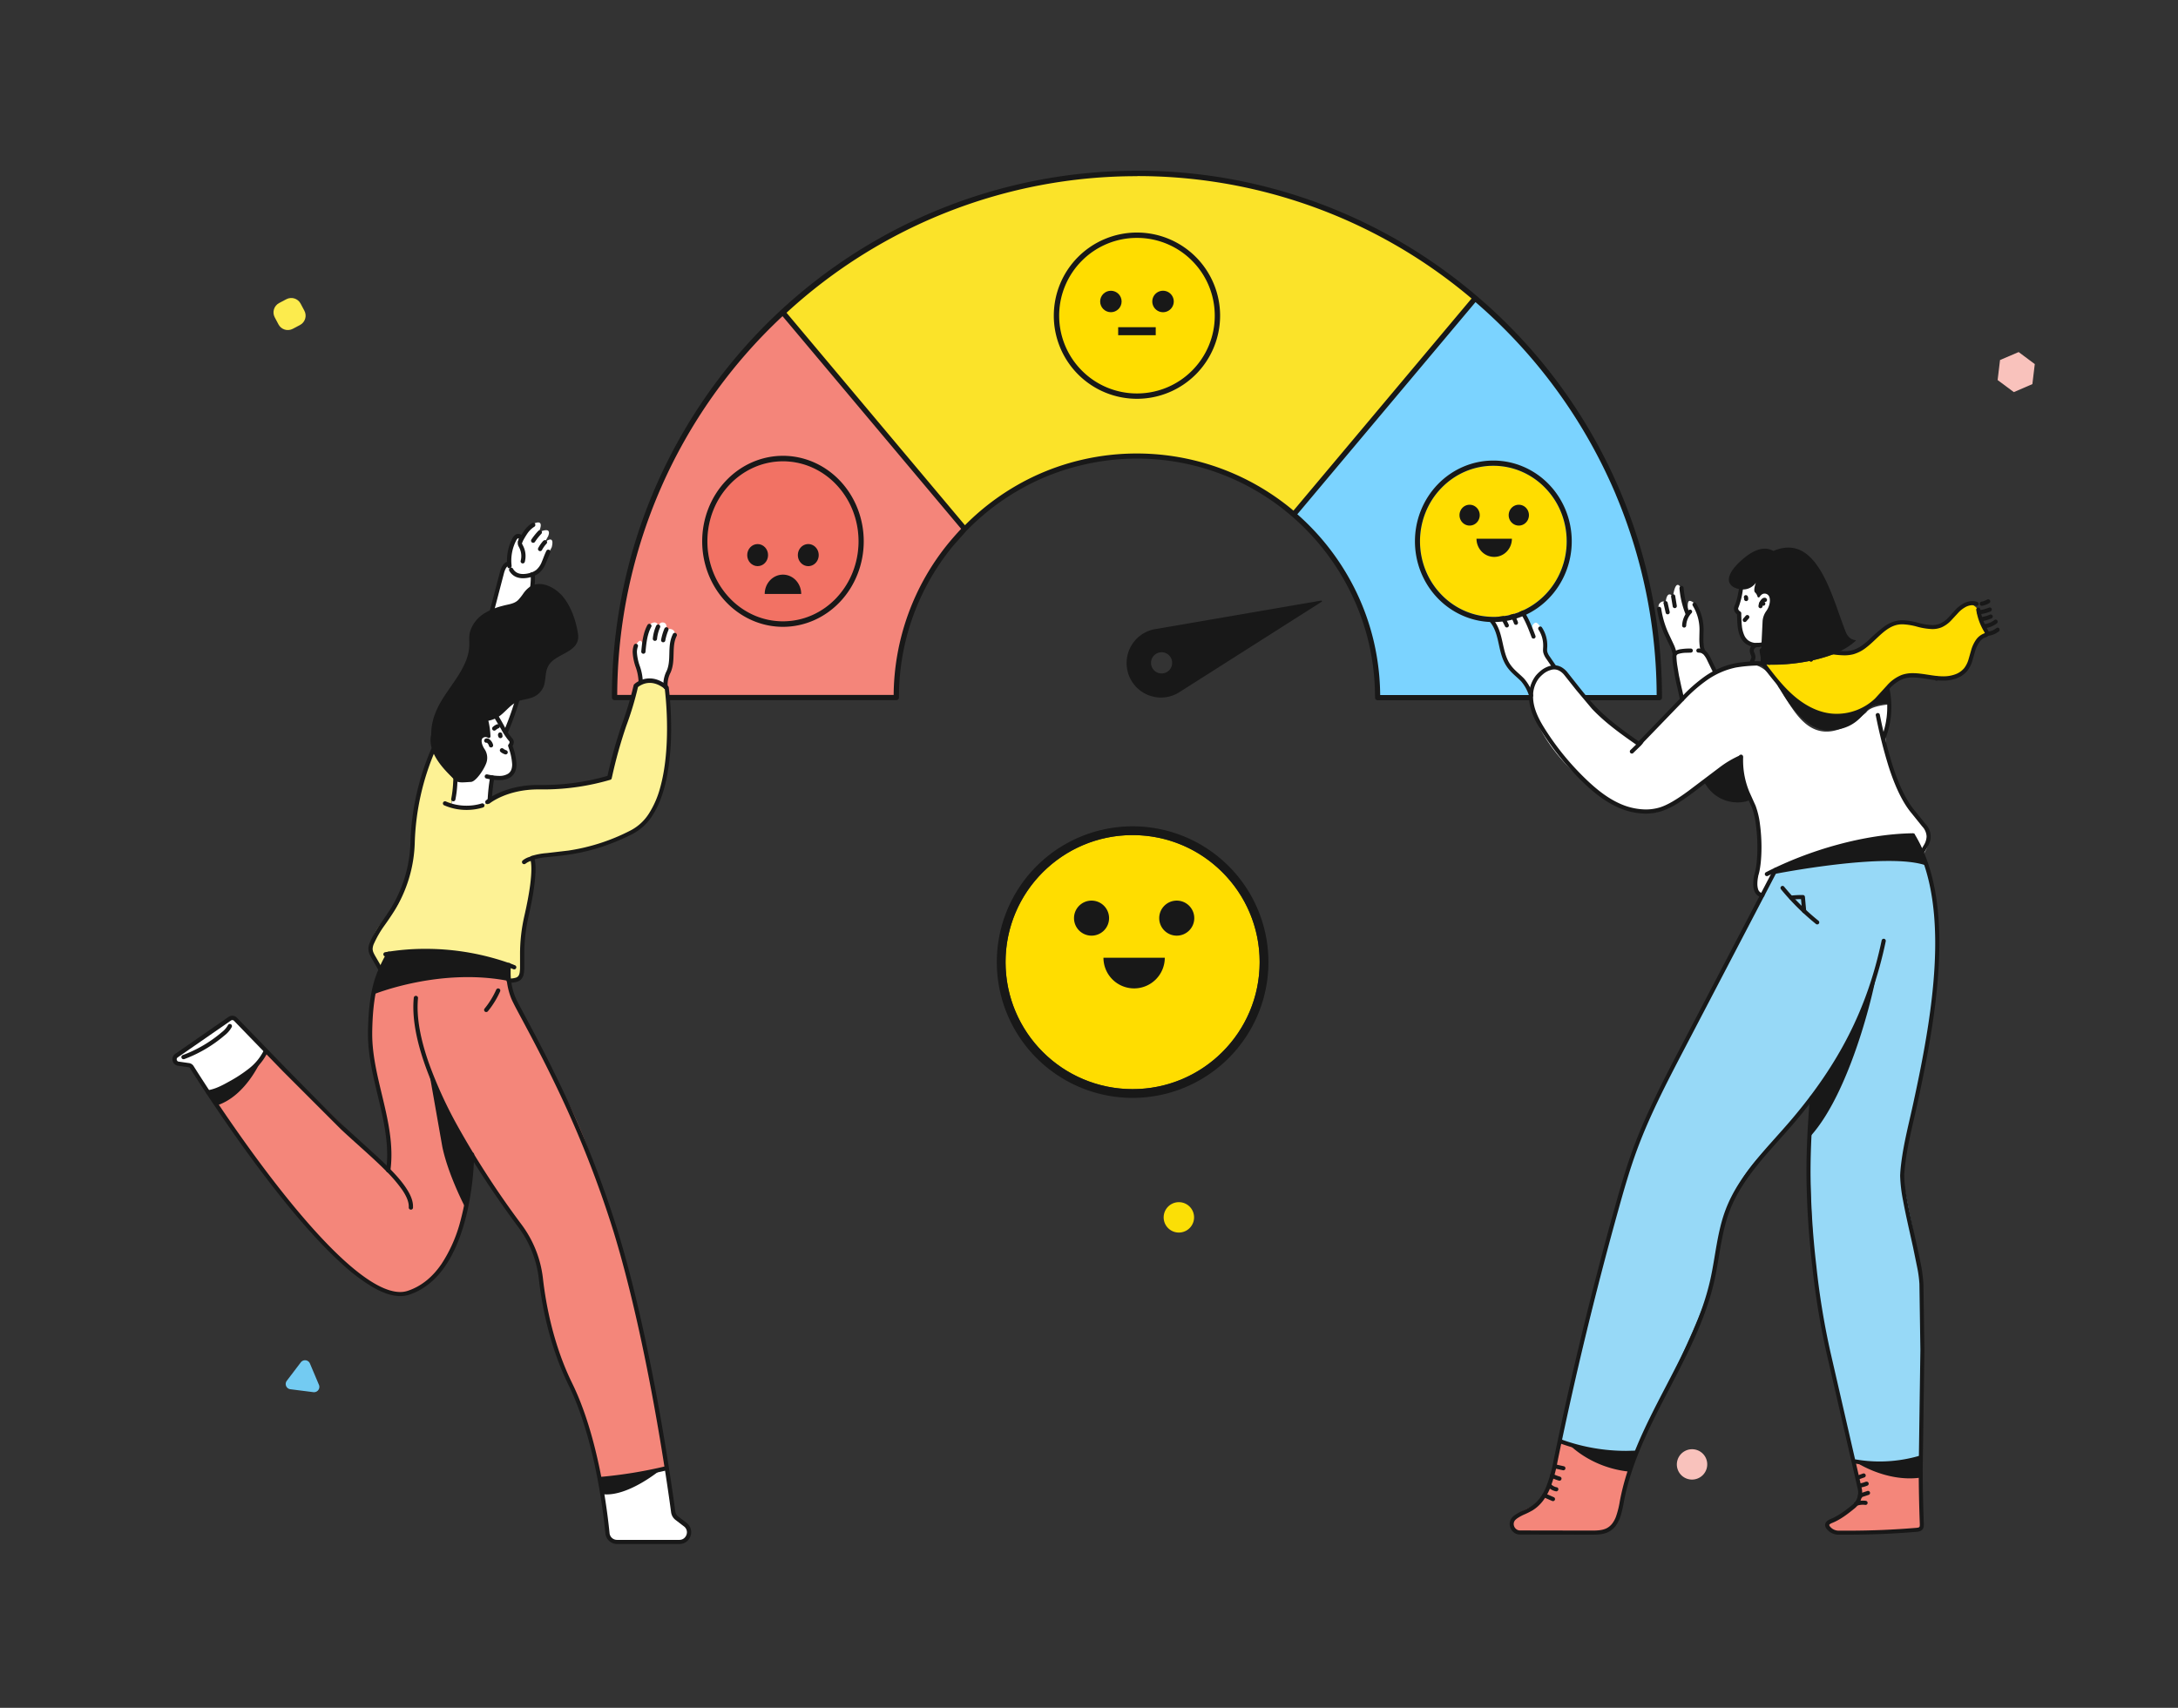 <svg xmlns="http://www.w3.org/2000/svg" xmlns:xlink="http://www.w3.org/1999/xlink" width="255" height="200" fill="none" xmlns:v="https://vecta.io/nano"><rect width="100%" height="100%" fill="#333333" stroke="none"/><style><![CDATA[.B{fill:#fff}.C{fill:#181818}]]></style><g clip-path="url(#A)"><g clip-path="url(#B)"><path d="M104.941 81.692a28.15 28.15 0 0 1 6.439-17.98l1.576-1.761-21.3-25.365c-6.22 5.738-11.183 12.71-14.576 20.475a61.36 61.36 0 0 0-5.13 24.631" fill="#f4857a"/><path d="M167.322 30.816c-11.416-7.742-25.104-11.385-38.842-10.335a60.98 60.98 0 0 0-36.836 16.117l21.299 25.365c2.302-2.368 4.997-4.315 7.965-5.754 1.861-.9 3.815-1.589 5.827-2.056a27.99 27.99 0 0 1 12.814.007c4.214.993 8.142 2.951 11.477 5.719.149.121.291.245.437.37l21.256-25.315a61.73 61.73 0 0 0-5.397-4.118z" fill="#fbe329"/><path d="M194.278 81.692c.007-8.9-1.918-17.694-5.641-25.771s-9.155-15.243-15.918-21l-21.256 25.315a28.48 28.48 0 0 1 7.055 9.204 27.95 27.95 0 0 1 2.064 5.851 28.42 28.42 0 0 1 .721 6.4" fill="#7bd3ff"/><g class="C"><path d="M138.271 80.94l16.466-10.465c.016-.009.028-.024.034-.041s.006-.037-.001-.054-.02-.032-.036-.04-.035-.011-.053-.007l-19.207 3.307a4.02 4.02 0 0 0-1.714.61c-.517.332-.952.778-1.271 1.305s-.513 1.119-.569 1.733a4.05 4.05 0 0 0 .25 1.807c.219.575.567 1.093 1.017 1.512a4.02 4.02 0 0 0 1.576.909 4.01 4.01 0 0 0 1.815.119c.605-.1 1.181-.337 1.681-.694h.012zm-3.425-2.866c-.089-.229-.107-.48-.054-.719a1.25 1.25 0 0 1 .354-.628 1.24 1.24 0 0 1 .642-.325 1.23 1.23 0 0 1 .713.088 1.24 1.24 0 0 1 .545.471 1.25 1.25 0 0 1-.034 1.38 1.24 1.24 0 0 1-.567.444 1.23 1.23 0 0 1-.946-.023 1.24 1.24 0 0 1-.653-.688zM133.097 20a61.24 61.24 0 0 0-23.525 4.687 61.41 61.41 0 0 0-19.943 13.371 61.64 61.64 0 0 0-13.32 20.016 61.83 61.83 0 0 0-4.667 23.609.31.31 0 0 0 .309.31h32.99a.31.31 0 0 0 .309-.31 27.83 27.83 0 0 1 6.356-17.781l1.548-1.742a28.04 28.04 0 0 1 7.878-5.692 27.41 27.41 0 0 1 5.765-2.031c4.169-.978 8.506-.976 12.674.006a27.74 27.74 0 0 1 11.351 5.655c.143.118.285.242.43.366 2.925 2.521 5.301 5.621 6.978 9.105a27.63 27.63 0 0 1 2.043 5.792 28.05 28.05 0 0 1 .715 6.332.31.31 0 0 0 .309.311h32.981c.082 0 .16-.033.218-.091a.31.31 0 0 0 .091-.22v-.019c.006-8.941-1.929-17.776-5.669-25.891s-9.198-15.315-15.992-21.099c-1.731-1.477-3.541-2.858-5.422-4.136l-.173.258.173-.258c-10.148-6.889-22.121-10.567-34.373-10.558h-.024l-.01.012zm-21.97 43.516c-4.149 5.028-6.443 11.338-6.499 17.865H72.264a61.05 61.05 0 0 1 5.094-24.192A60.86 60.86 0 0 1 91.62 37.027l20.91 24.902a36.82 36.82 0 0 0-1.402 1.587zm78.051-5.59a61.09 61.09 0 0 1 4.784 23.467h-32.371a28.67 28.67 0 0 0-.724-6.17 28.25 28.25 0 0 0-2.07-5.9 28.73 28.73 0 0 0-6.907-9.099l20.863-24.843a61.21 61.21 0 0 1 16.425 22.533v.012zm-56.056-37.305c12.131-.014 23.988 3.622 34.039 10.44 1.777 1.208 3.49 2.508 5.131 3.897l-20.854 24.843-.201-.171c-3.379-2.787-7.35-4.758-11.608-5.762a28.47 28.47 0 0 0-12.95-.027 28.05 28.05 0 0 0-5.895 2.078 28.56 28.56 0 0 0-7.807 5.59l-20.89-24.883c11.195-10.3 25.835-16.007 41.023-15.993h.024l-.012-.012z"/></g></g></g><g clip-path="url(#C)"><g clip-path="url(#D)"><path d="M132.603 127.545c8.215 0 14.874-6.659 14.874-14.874s-6.659-14.874-14.874-14.874-14.874 6.659-14.874 14.874 6.659 14.874 14.874 14.874z" fill="#fd0"/><g class="C"><use xlink:href="#M"/><path d="M137.773 109.573a2.05 2.05 0 0 0 2.052-2.051c0-1.133-.919-2.052-2.052-2.052s-2.052.919-2.052 2.052a2.05 2.05 0 0 0 2.052 2.051zm-8.581 2.585h7.181c0 .952-.379 1.866-1.052 2.539a3.59 3.59 0 0 1-6.129-2.539zm-12.484.513a15.9 15.9 0 1 0 31.8 0 15.9 15.9 0 1 0-31.8 0zm30.774 0a14.84 14.84 0 0 1-1.13 5.695c-.748 1.805-1.846 3.445-3.23 4.825-1.378 1.383-3.017 2.48-4.822 3.227a14.82 14.82 0 0 1-5.692 1.127 14.83 14.83 0 0 1-10.52-4.354 14.84 14.84 0 0 1-4.354-10.52c-.003-1.953.38-3.887 1.127-5.692s1.844-3.443 3.227-4.822 3.02-2.482 4.825-3.23a14.84 14.84 0 0 1 5.695-1.13c1.954.002 3.888.382 5.693 1.13a14.81 14.81 0 0 1 4.821 3.23 14.8 14.8 0 0 1 3.23 4.822c.748 1.804 1.132 3.739 1.13 5.692z"/></g></g></g><g clip-path="url(#E)"><path d="M29.875 125.075l1.319-1.936-3.613-3.823c-.266-.28-.497-.214-.81.02l-6.197 4.466c-.075.056-.131.132-.161.22s-.034.183-.01.273.074.171.145.232.157.1.25.111l1.556.27 2.308 3.486 5.213-3.319z" class="B"/><path d="M73.976 151.134c-.952-2.493-4.473-17.757-8.593-23.928l-5.387-10.604s-.708-2.234-.413-3.596c0 0-9.967-2.908-14.221-1.044 0 0-3.367 6.257-1.315 13.914 0 0 2.415 8.684 1.389 11.093l-14.199-13.782-.045-.048-1.319 1.936c-.556.817-1.322 1.472-2.216 1.895l-2.997 1.417.708 1.072s16.867 26.464 23.656 21.415 6.212-15.646 6.212-15.646l5.452 8.078s2.659 3.122 2.922 8.533 4.279 12.867 4.279 12.867 2.03 5.573 2.331 8.533l7.755-1.33c-1.235-7.183-3.345-19.053-4.001-20.775z" fill="#f4867a"/><path d="M80.372 178.715l-1.444-1.303-.942-5.503-7.755 1.33c0 .074.015.149.02.221l.967 6.329c.032.217.141.415.307.558s.378.221.597.221h7.534a1.07 1.07 0 0 0 .995-.681 1.06 1.06 0 0 0-.279-1.172z" class="B"/><path d="M59.604 114.971s1.506.038 1.533-1.109.04-5.287.41-6.002 1.044-6.23.803-7.245c0 0-.052-.372 2.699-.543S75.4 97.993 76.394 95.11s2.443-4.047 1.707-14.353c0 0-1.6-2.01-3.643-.402l-.885 3.154s-1.936 5.481-2.209 7.528c0 0-4.455 1.352-6.52 1.161s-6.16.248-7.753 1.754c0 0-.845 1.052-4.272.295l.497-2.809s-2.718-3.022-2.579-3.68c0 0-1.906 3.526-2.311 8.932s-1.203 9.287-3.081 10.766c-.561.449-1.025 1.006-1.367 1.638a5.36 5.36 0 0 0-.621 2.039l1.198 2.429s13.823-.114 14.355.454c.285.276.519.599.693.955z" fill="#fdf295"/><g class="B"><path d="M59.231 85.691l1.449-4.099s2.112-13.894 1.578-14.306c0 0-2.328.744-2.674-1.273 0 0-.484-.139-.852 1.154s-2.261 9.52-2.261 9.52l1.396 6.947 1.364 2.057z"/><path d="M57.308 93.668l-.686.675c-1.2.298-2.659.471-3.802 0l1.712-9.287 3.541-1.223 1.324 2.273.358.382a.57.57 0 0 1-.038.814l.48 1.851a1.49 1.49 0 0 1-.73 1.78 1.49 1.49 0 0 1-.671.168h-1.21l-.278 2.568zm17.69-13.758c-.066-.63-.177-1.254-.333-1.868-.229-.806-.673-2.02 0-2.809s.663 1.077.663 1.077 0-2.032.678-3.044c.064-.107.153-.197.26-.262a.78.78 0 0 1 .352-.113c.201 0 .41.089.435.496 0 0 .139-.63.693-.466.41.121.281.784.281.784s.609-.189.887.186-.159 1.174-.159 1.174l-.179 2.372-.358 1.387s-.626 1.027-.278 1.67c0-.005-1.352-1.293-2.942-.583zM64.603 64.07l-1.009 1.985s-.204 1.263-2.301 1.422-1.677-2.444-1.677-2.444.395-2.523 1.185-2.253l.191.365s.867-1.695 1.821-1.935.248 1.146.248 1.146 1.6-.826 1.123.424l-.393.715s1.193-1.002.81.576z"/></g><g class="C"><path d="M57.385 90.999a22.32 22.32 0 0 0-.291 2.642.25.25 0 0 0 .228.266.26.26 0 0 0 .096-.012.25.25 0 0 0 .084-.048c.025-.021.045-.047.059-.077s.023-.061.025-.094c.044-.864.139-1.725.283-2.578.007-.032.007-.065.001-.097s-.019-.062-.037-.09a.25.25 0 0 0-.068-.069c-.027-.018-.058-.031-.089-.037a.25.25 0 0 0-.097 0c-.032.006-.063.019-.09.037s-.051.041-.069.068a.26.26 0 0 0-.038.089zm-.311-4.045l-.077-.109v.134c.028 0 .055-.009.077-.025l-.077-.109v.052l-.02.079h.02v-.082l-.02.079v-.017.017-.017.017H57a.67.67 0 0 1 .248.372c.016.064.056.119.113.153a.25.25 0 0 0 .341-.084c.034-.056.044-.124.028-.188a1.16 1.16 0 0 0-.432-.65.5.5 0 0 0-.296-.109c-.076 0-.149.023-.211.067-.027.019-.049.043-.067.071s-.029.059-.034.091-.004.065.003.097a.25.25 0 0 0 .202.188.25.25 0 0 0 .184-.043l-.005.015zm-3.928 3.052l-.099 1.796a12.86 12.86 0 0 1-.216 1.737c-.014.064-.002.131.033.187s.091.094.155.109a.25.25 0 0 0 .187-.033c.055-.035.094-.091.109-.155a12.58 12.58 0 0 0 .226-1.816l.102-1.801c.003-.065-.019-.13-.063-.178a.25.25 0 0 0-.171-.082c-.066-.004-.13.018-.179.061s-.08.104-.084.17v.007zM78.78 74.263c-.375.744-.395 1.514-.412 2.233s-.03 1.427-.313 2.069a3.56 3.56 0 0 0-.39 1.516c.001.145.011.29.03.434.009.065.044.124.097.163a.25.25 0 0 0 .184.047c.065-.009.124-.044.164-.097s.057-.119.047-.184c-.016-.121-.025-.243-.025-.365.017-.46.137-.91.35-1.318.331-.762.333-1.531.353-2.255s.045-1.407.36-2.027c.015-.029.024-.061.027-.094a.25.25 0 0 0-.011-.097.24.24 0 0 0-.048-.085.25.25 0 0 0-.171-.087c-.033-.003-.066.001-.097.011a.24.24 0 0 0-.085.048.25.25 0 0 0-.06.077v.007zm-.985-.657c-.178.425-.309.867-.393 1.32-.012.064.003.131.04.185s.094.091.159.103c.032.006.065.006.097-.001a.25.25 0 0 0 .09-.038c.027-.018.05-.042.068-.069s.03-.058.036-.09a5.95 5.95 0 0 1 .363-1.218.25.25 0 0 0 .019-.095c0-.033-.006-.065-.019-.095a.26.26 0 0 0-.054-.081.25.25 0 0 0-.081-.054.24.24 0 0 0-.095-.019.25.25 0 0 0-.095.019c-.03.012-.058.031-.081.054a.25.25 0 0 0-.054.081zm-.969-.325a4.8 4.8 0 0 0-.395 1.501c-.006.066.014.131.056.181a.25.25 0 0 0 .35.033c.051-.042.083-.102.089-.168.045-.465.165-.919.355-1.345.013-.03.02-.062.021-.094s-.005-.065-.017-.096-.029-.058-.052-.082-.049-.042-.079-.056a.25.25 0 0 0-.19-.006c-.062.023-.111.07-.138.13zm-1.016-.097c-.527.95-.629 2.057-.731 3.104-.006.065.014.131.056.181a.25.25 0 0 0 .168.089c.033.003.066 0 .097-.01s.06-.026.086-.047.046-.047.061-.076.024-.061.027-.093c.099-1.047.211-2.084.671-2.908a.25.25 0 0 0 .03-.092c.004-.032.001-.065-.008-.097s-.024-.061-.044-.086-.045-.047-.074-.062-.06-.026-.092-.03-.065-.001-.097.008-.061.024-.086.044a.25.25 0 0 0-.063.074zm-1.593 2.355a2.4 2.4 0 0 0-.144.844 6.1 6.1 0 0 0 .353 1.737 5.7 5.7 0 0 1 .331 1.598v.179c-.003.033.001.065.011.097a.25.25 0 0 0 .315.16c.031-.01.06-.026.085-.047a.25.25 0 0 0 .06-.076c.015-.029.024-.061.026-.094v-.218a6.05 6.05 0 0 0-.353-1.737 5.72 5.72 0 0 1-.331-1.588 1.9 1.9 0 0 1 .114-.672.25.25 0 0 0-.009-.19c-.028-.06-.079-.106-.14-.128s-.13-.02-.189.008a.25.25 0 0 0-.129.139v-.01zM58.304 85.992v.054c0 .094.023.187.067.27.016.029.037.054.062.075s.055.036.086.045a.25.25 0 0 0 .265-.082c.021-.025.036-.055.045-.086s.012-.064.009-.097-.013-.064-.029-.093v-.032c.003-.033 0-.066-.009-.097a.24.24 0 0 0-.046-.086c-.021-.025-.046-.046-.075-.062s-.061-.025-.093-.028a.25.25 0 0 0-.182.056c-.051.042-.083.102-.089.168l-.01-.005zm-.263-.494a1.01 1.01 0 0 1 .326-.211.25.25 0 0 0 .137-.131c.027-.06.028-.128.005-.189-.012-.031-.029-.058-.052-.082a.25.25 0 0 0-.271-.06c-.185.073-.354.18-.497.318-.046.046-.072.109-.072.175s.026.129.072.175a.25.25 0 0 0 .35 0l.002.005zm.569 2.56a1.53 1.53 0 0 0 .514.28c.031.01.064.014.097.011s.065-.012.094-.027a.25.25 0 0 0 .076-.061.23.23 0 0 0 .046-.086c.019-.063.013-.131-.018-.189a.25.25 0 0 0-.146-.121 1.02 1.02 0 0 1-.345-.189c-.025-.021-.054-.037-.085-.046s-.064-.013-.097-.01a.25.25 0 0 0-.093.028c-.029.015-.054.036-.075.061s-.037.054-.046.085a.26.26 0 0 0-.01.096c.003.032.012.064.028.093a.26.26 0 0 0 .061.075z"/><path d="M57.263 94.137c.037-.03 2.033-1.69 5.772-1.69h.363.566a27.9 27.9 0 0 0 7.492-1.127c.042-.013.08-.037.11-.07s.05-.073.059-.116c0 0 0-.052.032-.151.442-2.027 1-4.027 1.672-5.989a36.99 36.99 0 0 0 1.382-4.605l-.248-.052.171.179-.03-.032.03.032-.03-.032.03.032a1.99 1.99 0 0 1 .41-.28 2.2 2.2 0 0 1 1.034-.263c.497 0 1.128.176 1.846.779l.159-.189-.248.032v.092a40.14 40.14 0 0 1 .261 4.625c0 2.146-.176 4.702-.805 6.935a10.8 10.8 0 0 1-1.305 3.012 5.61 5.61 0 0 1-2.142 1.985 23.31 23.31 0 0 1-7.306 2.367l-2.512.293a7.88 7.88 0 0 0-1.819.345c-.036.013-.068.034-.094.062s-.046.061-.057.097a.25.25 0 0 0 .032.216l.149-.104-.154.094.149-.104-.154.094.032-.02-.035.018.032-.02-.035.017s.142.278.142 1.149c0 .955-.161 2.63-.808 5.458a19.95 19.95 0 0 0-.519 4.615v1.32a4.51 4.51 0 0 1-.042.745 1.08 1.08 0 0 1-.109.34c-.074.129-.195.225-.338.268-.271.08-.553.114-.835.101-.066 0-.129.026-.176.073a.25.25 0 0 0-.073.175.25.25 0 0 0 .073.176c.047.046.11.073.176.073a3.26 3.26 0 0 0 .912-.102 1.25 1.25 0 0 0 .48-.248 1.2 1.2 0 0 0 .363-.678 4.43 4.43 0 0 0 .067-.92v-1.32a19.45 19.45 0 0 1 .497-4.506c.651-2.858.82-4.565.82-5.575 0-1.047-.179-1.352-.221-1.417l-.206.139.087.233a7.58 7.58 0 0 1 1.702-.32c2.13-.23 5.467-.414 9.989-2.709.955-.504 1.76-1.251 2.333-2.166.902-1.38 1.446-3.119 1.767-4.923.294-1.75.436-3.523.422-5.297a39.34 39.34 0 0 0-.278-4.781.25.25 0 0 0-.084-.156c-.788-.67-1.538-.901-2.167-.898a2.7 2.7 0 0 0-1.297.337 2.27 2.27 0 0 0-.497.347c-.036.034-.061.078-.07.126 0 0 0 .027-.02.082a37.5 37.5 0 0 1-1.344 4.466 55.36 55.36 0 0 0-1.725 6.203l.249.05-.075-.236-.04.012c-2.374.691-4.831 1.058-7.303 1.092h-.552-.378c-3.953 0-6.065 1.784-6.093 1.806a.25.25 0 0 0-.061.076c-.015.029-.024.061-.027.093s.001.065.011.096a.25.25 0 0 0 .123.145c.029.015.061.024.093.027a.25.25 0 0 0 .096-.011c.031-.01.06-.026.085-.047l.04.025zm3.024 18.907l-.248-.105a29.47 29.47 0 0 0-10.248-1.821 27.74 27.74 0 0 0-4.701.395.25.25 0 0 0-.161.1c-.038.054-.054.12-.043.185.005.032.017.063.035.091s.04.052.067.071.057.032.089.039a.27.27 0 0 0 .098.003 27.06 27.06 0 0 1 4.617-.39c2.479.004 4.947.318 7.348.933.914.233 1.645.469 2.152.647l.589.219.159.064.069.03a.26.26 0 0 0 .096.018.28.28 0 0 0 .095-.02.26.26 0 0 0 .133-.137c.025-.061.024-.129-.002-.189s-.074-.109-.135-.133h-.007zm-3.205-30.308l1.613 2.692a7.74 7.74 0 0 0 .589.948 4.55 4.55 0 0 0 .331.417c.029.032.045.073.045.117-.006.093-.044.18-.107.248a.25.25 0 0 0-.059.117c-.009.043-.006.089.009.131l.077.233a6.83 6.83 0 0 1 .385 1.868 1.82 1.82 0 0 1-.069.536.99.99 0 0 1-.42.573 1.94 1.94 0 0 1-1.061.248c-.459-.008-.916-.068-1.362-.176a.25.25 0 0 0-.097-.003c-.032.005-.063.017-.091.035s-.052.04-.071.067-.032.057-.039.089c-.014.064-.002.131.033.187s.091.094.155.109a6.79 6.79 0 0 0 1.471.189 2.9 2.9 0 0 0 .964-.144 1.54 1.54 0 0 0 .867-.715 2.06 2.06 0 0 0 .224-.992 7.27 7.27 0 0 0-.405-2.01l-.082-.248-.248.077.186.164a.89.89 0 0 0 .231-.576c.002-.17-.062-.333-.179-.457a4.32 4.32 0 0 1-.291-.367 7.07 7.07 0 0 1-.552-.888c-.482-.921-1.088-1.903-1.638-2.729a.25.25 0 0 0-.343-.069.25.25 0 0 0-.107.156c-.014.064-.001.131.035.186l.005-.012z"/><path d="M61.542 101.136c.194-.151.418-.262.656-.325l.234-.081a.27.27 0 0 0 .084-.049c.025-.022.045-.049.059-.078a.25.25 0 0 0 .025-.094c.002-.033-.003-.066-.014-.097a.25.25 0 0 0-.127-.141c-.059-.028-.127-.032-.189-.01l-.248.082a2.26 2.26 0 0 0-.828.426.25.25 0 0 0-.081.172.25.25 0 0 0 .064.178c.022.025.049.044.078.059a.24.24 0 0 0 .095.023c.033.002.066-.003.096-.014s.059-.028.084-.051h.012zm-2.204 11.836a7.06 7.06 0 0 0-.052.908c-.007 1.051.19 2.094.579 3.071.107.249.301.641.572 1.157.947 1.799 2.83 5.188 4.97 9.703 2.531 5.319 4.68 10.811 6.431 16.433 3.988 13.036 6.336 29.873 6.734 32.851a1.36 1.36 0 0 0 .174.51c.091.157.213.294.358.403l.972.744a.87.87 0 0 1 .257.303.86.86 0 0 1 .093.387.93.93 0 0 1-.249.618c-.082.088-.181.158-.292.205s-.231.07-.351.068h-7.293a.88.88 0 0 1-.59-.226c-.162-.146-.263-.347-.285-.563a73.58 73.58 0 0 0-1.163-7.553c-.678-3.255-1.697-6.917-3.215-10.006-2.199-4.481-3.076-9.228-3.422-12.28-.261-2.281-1.123-4.453-2.497-6.294a102.97 102.97 0 0 1-7.619-11.769 50.21 50.21 0 0 1-3.23-7.116c-.825-2.342-1.329-4.597-1.329-6.597a10.9 10.9 0 0 1 .05-1.037.25.25 0 0 0-.056-.182c-.042-.05-.102-.082-.168-.089a.25.25 0 0 0-.182.056c-.051.042-.083.102-.089.168-.035.355-.052.717-.052 1.084 0 2.082.522 4.387 1.357 6.764 2.512 7.126 7.885 14.914 10.934 19.015a12.52 12.52 0 0 1 2.4 6.052c.35 3.089 1.242 7.882 3.479 12.443 1.491 3.029 2.5 6.659 3.176 9.89.508 2.473.888 4.971 1.141 7.483.033.34.191.655.444.885a1.38 1.38 0 0 0 .925.356h7.293a1.37 1.37 0 0 0 .55-.111 1.36 1.36 0 0 0 .459-.324 1.42 1.42 0 0 0 .373-.952c.001-.213-.048-.423-.144-.613a1.36 1.36 0 0 0-.405-.482l-.972-.744a.86.86 0 0 1-.229-.256.87.87 0 0 1-.111-.325c-.4-2.992-2.748-19.836-6.761-32.927-1.97-6.302-4.429-12.441-7.355-18.361-1.17-2.399-2.236-4.409-3.046-5.935l-1.024-1.918a12.44 12.44 0 0 1-.552-1.114 7.63 7.63 0 0 1-.542-2.883c0-.248 0-.471.025-.615 0-.074 0-.129.015-.166v-.042c.005-.033.004-.066-.004-.097s-.022-.062-.041-.088a.24.24 0 0 0-.072-.065.25.25 0 0 0-.189-.029.26.26 0 0 0-.088.042.24.24 0 0 0-.065.073c-.016.029-.028.059-.032.092l.01-.005zm-7.335-18.664a6.53 6.53 0 0 0 2.622.543 6.56 6.56 0 0 0 1.921-.285c.031-.01.06-.026.085-.047a.25.25 0 0 0 .061-.076c.015-.029.024-.061.027-.093s-.001-.065-.011-.097c-.02-.062-.064-.114-.122-.145s-.126-.036-.188-.017a6.02 6.02 0 0 1-1.772.263 6.06 6.06 0 0 1-2.423-.496c-.03-.013-.062-.02-.095-.021a.25.25 0 0 0-.096.017c-.03.012-.058.03-.082.053s-.042.05-.055.08c-.026.06-.027.128-.002.189s.072.11.132.136v-.005z"/><path d="M54.997 135.228v.154a32.96 32.96 0 0 1-1.106 7.664c-.458 1.761-1.198 3.437-2.192 4.962-.994 1.462-2.296 2.61-3.976 3.164a2.82 2.82 0 0 1-.875.134c-.872 0-1.898-.355-3.017-1.008-1.961-1.139-4.192-3.166-6.443-5.6-6.756-7.297-13.704-18.229-14.718-19.849-.059-.095-.138-.176-.232-.236s-.199-.101-.31-.116l-1.205-.172c-.034-.003-.066-.013-.095-.029a.24.24 0 0 1-.076-.065c-.041-.05-.064-.113-.065-.178 0-.044.011-.087.032-.126a.26.26 0 0 1 .088-.095l6.237-4.322c.045-.034.1-.052.157-.05.036 0 .072.007.105.021s.063.035.088.061l5.715 5.898 6.781 6.783c1.687 1.59 3.698 3.283 5.275 4.876.717.698 1.369 1.46 1.948 2.277.479.712.745 1.36.745 1.891a1.06 1.06 0 0 1 0 .126.25.25 0 0 0 .059.182c.021.025.047.045.076.06s.061.024.094.026.066-.001.097-.011.06-.026.085-.047.045-.047.06-.076.024-.061.026-.094v-.166c0-.692-.321-1.412-.825-2.166-.745-1.129-1.953-2.342-3.273-3.576l-4.023-3.662c-1.523-1.434-4.224-4.176-6.766-6.768l-5.715-5.896a.77.77 0 0 0-.554-.248.77.77 0 0 0-.44.137l-6.237 4.324a.77.77 0 0 0-.244.273c-.058.11-.088.231-.089.355a.78.78 0 0 0 .174.496c.123.153.302.251.497.273l1.205.172c.039.005.076.019.109.041s.061.049.082.083c.778 1.24 4.997 7.882 9.972 14.227 2.485 3.173 5.161 6.269 7.703 8.582a22.11 22.11 0 0 0 3.663 2.796c1.165.675 2.261 1.072 3.268 1.074a3.31 3.31 0 0 0 1.031-.158c1.928-.635 3.369-2 4.435-3.662 1.603-2.499 2.39-5.68 2.788-8.243a32.77 32.77 0 0 0 .395-4.518.25.25 0 0 0-.248-.248.25.25 0 0 0-.248.248l-.02.025z"/><path d="M45.383 111.505a1.78 1.78 0 0 0-.281.412c-.314.574-.599 1.164-.852 1.767-.942 2.166-1.128 4.9-1.168 7.175v.248c0 2.415.569 4.782 1.131 7.129s1.118 4.674 1.118 6.999a13.14 13.14 0 0 1-.119 1.789c-.005.032-.003.065.006.097s.023.062.043.088.045.048.073.064a.25.25 0 0 0 .092.031c.065.009.131-.009.183-.049a.25.25 0 0 0 .095-.164 13.35 13.35 0 0 0 .124-1.856c0-2.404-.569-4.766-1.131-7.113s-1.118-4.68-1.118-7.015v-.248c.037-2.253.234-4.942 1.126-6.987l.828-1.719c.051-.091.107-.178.166-.263l.027-.035-.102-.094.094.104-.102-.094.094.104a.26.26 0 0 0 .058-.078.25.25 0 0 0 .023-.095c.001-.033-.004-.066-.015-.096s-.029-.059-.051-.083c-.045-.049-.106-.077-.172-.08s-.13.02-.178.065l.007-.003zm11.738 6.923a10.27 10.27 0 0 0 1.434-2.328c.013-.029.02-.062.021-.094a.25.25 0 0 0-.017-.096.24.24 0 0 0-.052-.081.27.27 0 0 0-.079-.056c-.029-.013-.062-.021-.095-.021a.26.26 0 0 0-.178.068c-.024.022-.043.05-.056.079a9.88 9.88 0 0 1-1.364 2.216c-.021.025-.036.054-.046.086s-.013.064-.01.096.013.064.028.093a.25.25 0 0 0 .062.075c.025.021.055.036.086.045s.064.013.097.009.064-.013.093-.029a.26.26 0 0 0 .075-.062zm-35.538 5.6a15.66 15.66 0 0 0 4.721-2.784 3.09 3.09 0 0 0 .83-.97c.028-.059.032-.127.011-.189s-.066-.112-.125-.141c-.029-.015-.061-.023-.094-.025a.24.24 0 0 0-.096.013c-.031.011-.059.027-.084.049a.26.26 0 0 0-.059.077 2.68 2.68 0 0 1-.706.811c-1.357 1.159-2.908 2.071-4.582 2.692-.031.012-.059.029-.083.051a.25.25 0 0 0-.057.079.24.24 0 0 0-.022.094c-.001.032.004.066.016.096.023.062.069.112.129.139s.128.03.189.008h.012zm2.842 4.148c.972-.156 1.836-.62 2.649-1.077a16.59 16.59 0 0 0 2.41-1.583 6.58 6.58 0 0 0 1.821-2.233c.014-.029.023-.061.025-.094a.25.25 0 0 0-.014-.096c-.011-.031-.028-.059-.05-.084s-.048-.044-.078-.058c-.059-.028-.127-.032-.189-.01s-.113.067-.141.127a6.1 6.1 0 0 1-1.69 2.054 16.28 16.28 0 0 1-2.338 1.533c-.805.454-1.62.881-2.485 1.018a.25.25 0 0 0-.091.033c-.028.017-.052.04-.071.066a.24.24 0 0 0-.04.089c-.007.032-.009.065-.003.097a.27.27 0 0 0 .034.091c.017.028.04.052.066.071a.26.26 0 0 0 .088.041c.032.007.065.008.097.003v.012zm45.903 45.264a53.25 53.25 0 0 0 7.686-1.241c.064-.015.119-.055.153-.111s.045-.123.03-.186a.25.25 0 0 0-.298-.184 53.12 53.12 0 0 1-7.614 1.241c-.066.005-.126.037-.169.087s-.063.115-.058.181.037.126.087.168.115.063.181.057v-.012z"/><path d="M50.509 87.657a29.98 29.98 0 0 0-2.455 10.972 15.52 15.52 0 0 1-2.381 7.88 38.18 38.18 0 0 1-1.071 1.583 12.37 12.37 0 0 0-1.242 2.149 2.13 2.13 0 0 0-.226.873v.033a1.69 1.69 0 0 0 .147.622 4.27 4.27 0 0 0 .273.524l.902 1.558c.017.028.038.053.064.073s.056.034.087.042.065.011.097.006.064-.015.092-.032.053-.038.073-.064.034-.055.043-.087.01-.065.006-.097a.24.24 0 0 0-.032-.092l-.902-1.555a4.46 4.46 0 0 1-.248-.467c-.064-.14-.1-.29-.107-.444v-.02c.014-.233.077-.461.184-.67.331-.726.734-1.418 1.203-2.064a33.46 33.46 0 0 0 1.088-1.605 16.01 16.01 0 0 0 2.457-8.131c.118-3.716.936-7.377 2.413-10.79.026-.06.027-.128.003-.189s-.072-.11-.132-.136a.25.25 0 0 0-.189-.002c-.061.024-.11.072-.136.132h-.01zm8.951-1.869c.575-1.342 1.062-2.721 1.459-4.126.009-.032.012-.064.008-.097s-.014-.064-.03-.093-.037-.054-.063-.074a.25.25 0 0 0-.275-.022c-.057.032-.099.085-.117.149a33.65 33.65 0 0 1-1.439 4.069.25.25 0 0 0-.002.19c.024.061.073.11.133.135a.25.25 0 0 0 .326-.132zm-1.722-13.82l1.277-4.88a2.39 2.39 0 0 1 .224-.553.85.85 0 0 1 .152-.186.46.46 0 0 1 .176-.097.25.25 0 0 0 .091-.042c.027-.02.05-.046.067-.075a.25.25 0 0 0 .032-.095c.004-.033.001-.068-.009-.1-.018-.063-.06-.117-.117-.148a.25.25 0 0 0-.188-.023.99.99 0 0 0-.368.198 1.45 1.45 0 0 0-.34.469 3.48 3.48 0 0 0-.186.496l-1.285 4.908c-.007.032-.008.065-.003.097s.017.063.034.091a.25.25 0 0 0 .066.07c.027.019.057.032.089.04s.065.008.097.003a.25.25 0 0 0 .091-.034c.028-.017.052-.04.071-.066s.032-.056.04-.088l-.01.017z"/><path d="M59.904 66.276a5.25 5.25 0 0 1-.04-.625c0-.817.195-1.623.569-2.35a.65.65 0 0 1 .191-.248c.023-.013.048-.021.075-.022h.027v.045a.4.4 0 0 1-.015.102 1.63 1.63 0 0 0-.092.432v.04a.9.9 0 0 0 .077.295l.107.208c.152.299.231.63.231.965 0 .186-.024.371-.072.551a.25.25 0 0 0 .024.189c.016.028.038.053.064.073s.055.035.087.043a.25.25 0 0 0 .097.007c.032-.004.064-.014.092-.031a.25.25 0 0 0 .073-.063c.02-.026.035-.055.043-.087.059-.223.09-.452.089-.682a2.63 2.63 0 0 0-.286-1.193l-.094-.181c-.018-.038-.03-.079-.035-.122v-.012a1.58 1.58 0 0 1 .075-.308c.02-.074.031-.15.032-.226.004-.143-.047-.282-.142-.389a.53.53 0 0 0-.393-.164.63.63 0 0 0-.343.102 1.12 1.12 0 0 0-.365.447 5.64 5.64 0 0 0-.624 2.578c0 .23.015.459.045.687.008.065.042.124.093.165a.25.25 0 0 0 .183.051c.032-.004.064-.014.092-.031s.053-.038.074-.064.035-.055.044-.087.011-.064.007-.097l.01.003z"/><path d="M61.122 63.55a9.12 9.12 0 0 1 .621-1.069 2.74 2.74 0 0 1 .815-.794.25.25 0 0 0 .114-.154c.008-.032.009-.065.004-.097s-.016-.064-.034-.092-.039-.053-.066-.072-.056-.034-.088-.041a.25.25 0 0 0-.098-.004c-.032.005-.064.016-.092.034a3.26 3.26 0 0 0-.962.935c-.244.36-.464.736-.656 1.127-.031.058-.037.126-.017.189s.063.115.122.146a.25.25 0 0 0 .335-.107zm1.898-1.373c-.296.311-.565.647-.803 1.005-.018.027-.03.058-.037.09s-.006.065.001.097.02.063.038.09a.25.25 0 0 0 .413-.001 6.99 6.99 0 0 1 .745-.94.25.25 0 0 0 0-.35c-.046-.047-.109-.072-.175-.072s-.129.026-.175.072l-.008.01zm.602 1.144c-.238.259-.442.547-.606.858-.031.058-.037.126-.017.189s.063.115.122.146a.25.25 0 0 0 .336-.104c.145-.269.324-.519.532-.744.044-.048.068-.112.065-.178a.25.25 0 0 0-.08-.172.25.25 0 0 0-.35.017v-.012zm.35 1.189c-.216.422-.358.868-.529 1.263a2.39 2.39 0 0 1-.666.975 2.26 2.26 0 0 1-.85.382 2.84 2.84 0 0 1-.681.092 1.77 1.77 0 0 1-.4-.042 1.15 1.15 0 0 1-.775-.566c-.029-.059-.081-.104-.143-.125a.25.25 0 0 0-.267.072c-.022.025-.038.053-.049.084a.25.25 0 0 0 .012.19c.114.21.272.392.463.535a1.64 1.64 0 0 0 .645.291 2.27 2.27 0 0 0 .514.057c.271-.004.54-.04.803-.107.375-.084.728-.247 1.036-.476a2.82 2.82 0 0 0 .813-1.166l.517-1.241c.015-.029.024-.061.027-.093s-.001-.065-.011-.096a.25.25 0 0 0-.216-.172c-.033-.003-.065.001-.097.011s-.06.026-.085.047a.25.25 0 0 0-.061.076v.01z"/><path d="M62.101 67.477s.017.017.027.057a.63.63 0 0 1 .017.169v.025a8.57 8.57 0 0 1-.204 1.759c-.014.064-.002.131.033.187s.091.094.156.109.132.002.187-.033.095-.091.109-.155a9.02 9.02 0 0 0 .216-1.861v-.03a1.28 1.28 0 0 0-.032-.293c-.03-.124-.097-.235-.194-.318a.25.25 0 0 0-.182-.055c-.032.003-.064.013-.093.028a.25.25 0 0 0-.121.147c-.01.031-.013.064-.01.097a.25.25 0 0 0 .09.168zm-18.4 48.986s7.79-3.199 15.903-1.573c0 0 .047-.904-.06-1.075s.306-.717-.497-.967-8.014-2.191-11.43-1.4l-1.687.184a1.2 1.2 0 0 0-.483.25 1.19 1.19 0 0 0-.322.437c-.246.578-1.444 3.322-1.424 4.144z"/><path d="M67.66 74.127c-.249-1.454-.746-2.962-1.665-4.144-.845-1.094-2.649-2.159-3.988-1.24a3.17 3.17 0 0 0-.723.744 6.25 6.25 0 0 1-.626.789c-.472.459-1.183.496-1.792.67a7.73 7.73 0 0 0-2.105.851c-.819.483-1.431 1.249-1.72 2.154-.169.593-.07 1.149-.102 1.749a5.25 5.25 0 0 1-.35 1.593c-.959 2.508-3.158 4.322-3.871 6.975-.156.571-.235 1.16-.234 1.752-.576 2.466 2.296 4.776 2.671 5.25s1.041.352 1.988.3c.539-.03 1.456-1.332 1.777-2.166a1.82 1.82 0 0 0-.189-1.677c-.325-.481-.497-1.146-.159-1.332a.5.5 0 0 1 .552 0c.029.019.062.03.097.032s.069-.006.1-.022.056-.04.075-.069.029-.063.029-.097a9.41 9.41 0 0 0-.248-1.836c.602-.109 1.161-.383 1.615-.791.728-.628 1.242-1.357 2.236-1.605.527-.132 1.081-.198 1.563-.449.506-.262.894-.705 1.086-1.241.248-.744.127-1.59.497-2.285.808-1.605 3.911-1.533 3.486-3.903zm-17.491 50.99l1.615 9.163c.698 3.377 2.733 7.213 2.733 7.213s.77-3.266.614-4.194.375-1.595-.296-2.729-4.664-8.379-4.667-9.453zM77.39 172.09s-3.894 3.278-6.871 2.888l-.229-1.325a.32.32 0 0 1-.049-.168.32.32 0 0 1 .045-.168c.03-.051.074-.093.126-.122s.111-.041.171-.038c.482-.032 6.806-1.067 6.806-1.067zm-46.65-48.296s-1.792 4.531-5.37 5.665l-.877-1.313s-.204-.069.296-.307c1.802-.864 2.945-.898 5.951-4.045z"/></g></g><g clip-path="url(#F)"><path d="M182.595 168.501c1.772-6.76 7.176-30.464 9.776-36.486l15.482-30.109s12.829-4.703 16.808-2.643c0 0 3.035 4.732 1.727 17.871-.677 6.798-3.789 20.053-3.789 20.053l2.282 11.497c.413 5.587.294 16.433.071 22.079 0 0-4.951 1.201-7.963.293l-3.227-14.468c-1.914-8.75-1.914-20.259-1.899-27.938-5.287 7.489-9.464 7.251-11.129 20.188-.359 3.292-7.243 17.063-9.147 21.307 0 .005-4.737.594-8.992-1.644z" fill="#97d9f7"/><path d="M206.444 77.826s6.698 10.06 13.26 4.148c0 0 1.997-2.8 3.301-2.814s4.856.349 4.856.349 2.318-.481 2.871-2.177.651-2.026.976-2.312a6.56 6.56 0 0 1 1.048-.649s-1.196-2.146-1.115-2.759a.3.3 0 0 0-.046-.154c-.105-.204-.259-.377-.448-.505a1.36 1.36 0 0 0-1.301-.12 1.37 1.37 0 0 0-.533.414c-.799 1.004-1.502 1.862-1.791 1.956-1.012.327-1.228.548-3.706-.214s-5.198 2.584-5.198 2.584-1.567 1.406-3.576.899c-2.743 1.039-5.67 1.501-8.598 1.355z" fill="#fd0"/><g fill="#f4867a"><path d="M177.026 178.383s-.409-.721 2.203-1.891 3.349-7.904 3.349-7.904l2.036.694s1.299 2.069 6.19 2.841l-.964 3.756-.239 1.24a2.93 2.93 0 0 1-1.018 1.689c-.523.429-1.178.661-1.852.659l-8.832-.045c-.244-.042-.466-.169-.625-.359a1.06 1.06 0 0 1-.248-.68zm36.98.036l2.356-1.54s2.292-.721 1.096-3.968l-.555-2.014s5.538 2.774 7.894 1.764l.28 5.783c.026.538-.404.769-.94.769l-8.818.218s-1.433-.175-1.313-1.012z"/></g><g class="B"><path d="M225.134 100.128l-1.138-2.115s-8.399.264-16.143 3.898l-1.492 2.843s-1.232-.199-.718-2.36.098-6.443.098-6.443c-.588-2.228-2.007-4.806-1.892-7.479-2.117 1.536-6.476 4.622-8.653 6.023-5.384 4.278-22.247-12.653-13.35-16.323.923-.31 3.854 3.98 4.478 4.588 1.22 1.043 4.141 3.66 5.488 4.451 1.124-1.077 2.997-3.259 5.131-5.261l-.974-4.725c-.008-.233.07-.46.219-.638a.93.93 0 0 1 .59-.323l1.913-.24c.515 0 1.256.61 1.359 1.115l.9 1.699c2.76-1.622 5.475-1.848 7.265 1.634 1.81 2.43 3.877 8.46 10.286 2.959.45-.69 2.012-.877 2.741-.94-1.014 4.727-.397 5.343 1.055 9.7.837 3.581 5.141 4.571 2.837 7.938z"/><path d="M179.176 81.229s-.818-1.531-1.303-1.975-1.759-1.492-2.058-3.405c-.165-1.111-.559-2.174-1.155-3.124 0 0-.093-1.682.904-.932 0 0 .146-1.11 1.017-.61 0 0 .32-1.057 1.16-.12 0 0 1.457 1.812 1.804 3.494 0 0-.51-1.298.189-1.62.227-.106.681.358.921 1.312a10.92 10.92 0 0 1 .258 2.1l1.045 1.745s-2.318.296-2.782 3.136zm16.862-4.773l-1.26-3.033-.591-2.295c-.017-.085-.013-.172.01-.256s.064-.16.122-.225c.15-.163.478-.375.693 0 0 0 .053-1.639.869-.798 0 0 .26-2.341.997-.868 0 0 .359 2.593.811 2.884 0 0-.289-1.615.191-1.492s.591.396.842 1.074.634 1.389.479 2.733.22 2.014.22 2.014c-1.134-.122-2.281-.033-3.383.262zm14.686-.923h-4.856c-.672 0-1.495-.075-1.933-1.141-.313-.76-.352-2.62-.352-2.62s-.342-.173-.342-.481l.574-2.285c0-1.456.601-1.738 2.053-1.738h4.856v8.265z"/></g><g class="C"><path d="M206.459 75.526a6.52 6.52 0 0 1 .277.918 11.86 11.86 0 0 1 .165 1.202c.007.063.038.121.087.161s.111.059.174.053c.032-.003.063-.013.092-.029s.053-.037.073-.063.034-.055.042-.086.011-.064.006-.096a12.38 12.38 0 0 0-.175-1.243 6.77 6.77 0 0 0-.294-.985c-.011-.03-.027-.057-.049-.08s-.047-.042-.075-.055-.06-.021-.091-.022-.063.004-.092.014-.057.028-.08.049a.24.24 0 0 0-.077.167c-.001.032.003.063.014.093l.003.002z"/><path d="M207.375 74.927a4.92 4.92 0 0 1-1.675.365 1.62 1.62 0 0 1-1.04-.312 1.55 1.55 0 0 1-.428-.553 3.57 3.57 0 0 1-.295-1.153c-.047-.411-.052-.822-.067-1.168v-.288a.24.24 0 0 0-.033-.117c-.021-.035-.051-.065-.086-.085a.62.62 0 0 1-.184-.168.32.32 0 0 1-.063-.175c0-.034.007-.068.022-.099.064-.151.134-.358.201-.577a8.64 8.64 0 0 0 .282-1.231c.175-1.178.479-2.487.756-3.605.016-.062.007-.127-.026-.182a.24.24 0 0 0-.438.062l-.766 3.655a7.72 7.72 0 0 1-.265 1.163 5.31 5.31 0 0 1-.201.517c-.041.093-.062.194-.062.296.002.162.054.32.148.452.089.126.204.231.337.308l.12-.209h-.239v.3c.026.596.021 1.471.292 2.23a2.16 2.16 0 0 0 .679 1c.386.287.857.434 1.337.416a5.38 5.38 0 0 0 1.842-.394.24.24 0 0 0 .135-.125c.027-.058.029-.124.008-.184a.24.24 0 0 0-.125-.135c-.057-.027-.123-.03-.183-.008l.017.005zm-.613-4.886a.38.38 0 0 0-.162-.039.44.44 0 0 0-.218.06.65.65 0 0 0-.134.108c-.21.214-.339.496-.366.795a.24.24 0 0 0 .215.262.23.23 0 0 0 .094-.01c.03-.01.058-.025.082-.045a.25.25 0 0 0 .059-.073c.015-.028.024-.059.026-.091a.83.83 0 0 1 .239-.502l.034-.026-.012-.026v.029l-.012-.027v.029l-.019-.082v.084h.019l-.019-.082v-.031l-.053.101.053.012v-.113l-.053.101a.24.24 0 0 0 .09.025c.032.002.063-.002.093-.012a.23.23 0 0 0 .081-.046c.024-.021.044-.046.058-.074s.023-.059.025-.09-.002-.063-.012-.093-.025-.058-.046-.082a.24.24 0 0 0-.073-.058l.011-.005z"/><path d="M206.585 70.503c-.077-.055-.17-.084-.265-.084s-.198.032-.278.094c-.05.039-.082.097-.09.16s.01.127.049.178.096.083.159.091a.24.24 0 0 0 .177-.049l-.017-.022v.029h.017l-.017-.022-.014.022h.014v-.029l-.014.022a.23.23 0 0 0 .085.039c.031.007.062.008.093.003s.061-.016.088-.033a.23.23 0 0 0 .068-.064c.037-.052.052-.116.041-.178s-.044-.118-.096-.156zm3.912 2.727c.256 1.235.878 2.949 1.311 4.105.01.03.027.057.049.08a.24.24 0 0 0 .075.055c.029.013.06.02.092.022a.22.22 0 0 0 .092-.015c.029-.011.056-.028.079-.05s.042-.048.054-.076a.24.24 0 0 0 .021-.091c.001-.031-.004-.063-.015-.093l-1.292-4.033c-.003-.033-.014-.066-.03-.095s-.04-.054-.067-.074a.23.23 0 0 0-.09-.041.24.24 0 0 0-.19.039c-.028.02-.05.044-.067.073a.24.24 0 0 0-.031.094c-.004.033-.001.067.009.099zm-36.021-.365c.579.721.791 1.605.997 2.552s.409 1.927 1.043 2.785c.479.649 1.081 1.074 1.581 1.591.43.504.75 1.094.938 1.73a.24.24 0 0 0 .122.137c.057.028.123.031.183.01a.24.24 0 0 0 .147-.307 5.2 5.2 0 0 0-1.057-1.906c-.543-.555-1.117-.961-1.538-1.543-.55-.743-.747-1.656-.957-2.603s-.428-1.923-1.096-2.752c-.041-.046-.099-.074-.16-.079s-.122.015-.17.055a.24.24 0 0 0-.085.161c-.007.063.012.126.052.175v-.01zm.894-.942a9.02 9.02 0 0 1 .835 1.425c.028.056.077.1.136.121s.124.017.18-.009a.24.24 0 0 0 .117-.316 9.46 9.46 0 0 0-.88-1.502.25.25 0 0 0-.066-.066c-.027-.017-.056-.029-.087-.035s-.063-.006-.093 0a.24.24 0 0 0-.087.036c-.025.018-.047.042-.064.069s-.028.057-.033.088-.004.063.003.094.021.06.039.086v.01zm1.022-.5a6.42 6.42 0 0 1 .868 1.596c.012.03.029.057.052.08s.048.041.078.054.061.02.093.02.063-.005.093-.017.057-.029.08-.052.041-.049.053-.079a.23.23 0 0 0 .02-.093c.001-.032-.005-.064-.017-.094a6.93 6.93 0 0 0-.935-1.704.24.24 0 0 0-.335-.048c-.05.039-.083.096-.092.159s.008.127.047.178h-.005zm1.167-.214c.828.961 1.301 2.185 1.761 3.42a.24.24 0 0 0 .125.135c.058.027.124.029.183.007s.108-.067.135-.126a.24.24 0 0 0 .006-.184c-.464-1.233-.956-2.528-1.849-3.566-.041-.048-.1-.078-.163-.082a.24.24 0 0 0-.174.058c-.024.021-.044.046-.058.074s-.023.059-.025.091.002.064.012.094a.24.24 0 0 0 .047.082v-.002zm2.572 2.531c.355.542.544 1.177.545 1.826v.132l-.019.399a1.61 1.61 0 0 0 .029.317c.072.269.195.522.361.745l.718 1.05c.035.052.089.088.151.1a.24.24 0 0 0 .248-.364l-.718-1.053a1.7 1.7 0 0 1-.291-.577 1.07 1.07 0 0 1-.02-.219c0-.113.012-.24.02-.38v-.151c-.001-.743-.218-1.47-.625-2.091-.035-.053-.089-.089-.151-.102s-.126 0-.179.035a.24.24 0 0 0-.069.332zm18.058-2.81c.513.839.786 1.803.789 2.788l-.021 1.094a6.72 6.72 0 0 0 .045.851c.025.257.099.507.22.735a.24.24 0 0 0 .246.147c.034-.004.067-.014.096-.032a.24.24 0 0 0 .075-.069c.02-.028.033-.06.04-.094a.25.25 0 0 0-.003-.102c-.008-.033-.023-.065-.045-.092-.085-.172-.138-.359-.155-.55a6.37 6.37 0 0 1-.043-.793l.024-1.093c-.004-1.073-.302-2.124-.861-3.038a.24.24 0 0 0-.148-.108c-.061-.015-.126-.005-.18.028-.027.016-.05.038-.069.064s-.032.055-.039.085a.23.23 0 0 0-.004.094c.005.031.016.061.033.088v-.005zm-1.56-2.05a10.58 10.58 0 0 0 .718 3.057c.012.029.029.056.051.079a.24.24 0 0 0 .168.073c.031.001.063-.005.092-.017a.24.24 0 0 0 .131-.128c.012-.029.019-.06.02-.092s-.005-.063-.017-.092c-.369-.933-.598-1.917-.677-2.918a.24.24 0 0 0-.026-.091c-.014-.028-.034-.053-.058-.074s-.051-.036-.081-.046-.062-.013-.093-.011-.062.011-.09.026-.054.034-.074.058-.036.052-.046.082-.013.062-.01.093h-.008zm-.976.998l.187 1.132c.01.064.045.121.097.159a.24.24 0 0 0 .381-.235l-.184-1.132c-.01-.064-.045-.121-.097-.159a.24.24 0 0 0-.338.054c-.038.052-.053.117-.043.181h-.003zm-.875.815l.239 1.065a.24.24 0 0 0 .107.148c.054.033.119.044.18.029.031-.007.06-.02.085-.038s.048-.042.064-.068.028-.057.033-.088.005-.063-.002-.094l-.24-1.065c-.014-.064-.053-.119-.109-.154s-.122-.046-.185-.031a.25.25 0 0 0-.153.109c-.035.055-.046.122-.031.186h.012zm-.768.644a11.4 11.4 0 0 0 1.029 3.324l.478 1c.147.312.255.642.321.981a.24.24 0 1 0 .478-.057c-.071-.386-.192-.76-.359-1.115l-.478-1.017c-.49-1.004-.823-2.078-.986-3.184-.009-.064-.043-.121-.094-.16a.24.24 0 0 0-.339.049c-.039.052-.054.116-.045.18h-.005z"/><path d="M203.698 88.465c-.809.359-1.575.807-2.284 1.336l-3.734 2.821c-1.244.913-2.448 1.682-3.452 1.963a5.72 5.72 0 0 1-1.548.209c-1.076-.017-2.136-.262-3.11-.721-1.466-.671-2.746-1.721-3.928-2.862a31.5 31.5 0 0 1-4.669-5.696c-.608-.949-1.158-1.939-1.381-3.004a4.66 4.66 0 0 1-.1-.942 3.42 3.42 0 0 1 .66-2.11c.148-.182.314-.349.495-.498.326-.283.721-.474 1.144-.553.058-.007.116-.011.174-.012a1.27 1.27 0 0 1 .639.18c.211.124.397.287.548.481l1.383 1.742 1.851 2.206c1.591 1.682 3.49 3.023 5.361 4.326.047.032.103.047.16.041a.24.24 0 0 0 .149-.073l5.133-5.316c.837-.898 1.765-1.704 2.77-2.406.999-.686 2.124-1.165 3.309-1.411l.346-.053c.704-.1 1.414-.158 2.125-.173.179-.005.358.007.535.036.035.005.068.015.099.031l.016-.029-.019.024.017-.029-.019.024.088-.106h-.134c.002.037.019.071.046.096l.088-.106h-.134c.005.064.035.123.083.165s.111.062.174.058.123-.035.164-.083a.24.24 0 0 0 .058-.175c-.031-.302-.085-.601-.161-.894-.071-.269-.122-.544-.15-.822-.005-.064-.035-.123-.083-.165s-.111-.062-.174-.058-.123.035-.164.083-.062.111-.058.175a5.77 5.77 0 0 0 .161.894 5.59 5.59 0 0 1 .15.822.24.24 0 0 0 .082.163c.024.021.051.036.081.046a.24.24 0 0 0 .093.011c.063-.005.122-.034.163-.082.021-.024.036-.052.046-.082s.014-.062.011-.093c-.004-.065-.028-.127-.069-.178a.45.45 0 0 0-.206-.144c-.114-.038-.232-.062-.351-.072-.13 0-.278-.017-.436-.017-.478 0-1.05.046-1.54.099l-.649.079-.378.06a9.55 9.55 0 0 0-3.48 1.48c-1.032.73-1.983 1.568-2.84 2.5l-5.133 5.316.172.168.136-.197c-1.873-1.315-3.741-2.629-5.289-4.276-.643-.682-1.232-1.425-1.825-2.163l-1.382-1.745c-.188-.242-.419-.447-.682-.603a1.73 1.73 0 0 0-.878-.24c-.08 0-.16.005-.239.017-.524.094-1.011.331-1.409.685-.199.165-.381.351-.543.553l.191.144-.187-.147a3.89 3.89 0 0 0-.763 2.403c.001.35.038.699.11 1.041.24 1.163.83 2.199 1.436 3.165 1.347 2.109 2.935 4.053 4.731 5.792 1.196 1.158 2.522 2.247 4.067 2.954 1.039.489 2.17.749 3.318.764a6.2 6.2 0 0 0 1.674-.226c.84-.273 1.635-.667 2.361-1.17 1.23-.8 2.519-1.843 3.759-2.788s2.42-1.788 3.401-2.182c.031-.01.06-.027.084-.049s.044-.049.057-.078a.24.24 0 0 0 .022-.095c.001-.033-.005-.065-.017-.096s-.031-.058-.054-.081-.051-.041-.082-.053-.063-.017-.095-.016-.065.009-.094.023l.002-.012z"/><path d="M191.225 88.174l.718-.695a2.81 2.81 0 0 0 .424-.481c.034-.054.045-.119.032-.181s-.051-.117-.104-.151a.24.24 0 0 0-.18-.032c-.062.014-.116.051-.15.105a2.43 2.43 0 0 1-.357.404l-.717.695c-.046.045-.072.105-.072.169s.024.125.068.171.105.072.168.072a.24.24 0 0 0 .17-.069v-.007zm12.387.428v.457a10.08 10.08 0 0 0 .775 3.908l.718 1.588a9.03 9.03 0 0 1 .478 2.064c.116.876.173 1.76.172 2.644 0 1.266-.124 2.468-.368 3.206v.019a4.79 4.79 0 0 0-.117 1.026c-.009.331.056.659.189.961.075.158.187.295.327.399.159.111.346.175.539.185a.24.24 0 0 0 .174-.057c.048-.042.078-.101.083-.165s-.016-.127-.058-.175-.1-.079-.163-.083c-.106-.005-.208-.039-.295-.099-.119-.097-.203-.232-.239-.382-.052-.195-.077-.396-.074-.598.002-.214.019-.428.053-.64l.036-.202.011-.055v-.017l-.239-.055.228.075c.272-.832.389-2.058.392-3.365a20.64 20.64 0 0 0-.175-2.699 9.56 9.56 0 0 0-.514-2.182l-.718-1.593c-.493-1.174-.746-2.434-.746-3.708v-.435a.24.24 0 0 0-.063-.173c-.042-.047-.102-.075-.166-.078a.24.24 0 0 0-.172.063c-.047.043-.075.103-.078.167h.01zm2.643-10.704c.981 1.291 1.974 2.603 3.189 3.716s2.682 2.023 4.327 2.346a6.61 6.61 0 0 0 1.271.12 7 7 0 0 0 4.813-1.923c.512-.481.957-1.06 1.418-1.55a4.05 4.05 0 0 1 1.546-1.098 3.39 3.39 0 0 1 1.131-.171c.251.001.502.016.751.046.907.099 1.833.32 2.799.322h.093a4.45 4.45 0 0 0 1.507-.276c.489-.179.922-.487 1.251-.892.253-.338.443-.718.563-1.122l.33-1.154a3.64 3.64 0 0 1 .478-1.021 1.54 1.54 0 0 1 .77-.62c.061-.019.111-.062.14-.118a.24.24 0 0 0 .016-.182c-.01-.03-.025-.058-.045-.082s-.045-.044-.073-.059a.24.24 0 0 0-.09-.026c-.032-.003-.063.001-.093.011-.416.146-.773.425-1.017.793a4.06 4.06 0 0 0-.538 1.158l-.328 1.146a3.12 3.12 0 0 1-.479.961 2.41 2.41 0 0 1-1.047.74 3.94 3.94 0 0 1-1.342.24h-.086c-.893 0-1.802-.214-2.747-.32a7.18 7.18 0 0 0-.803-.048c-.438-.008-.874.06-1.29.2a4.5 4.5 0 0 0-1.734 1.23l-1.402 1.536a6.53 6.53 0 0 1-4.492 1.793 6.08 6.08 0 0 1-1.18-.113c-1.528-.298-2.923-1.156-4.095-2.228s-2.153-2.36-3.129-3.651c-.038-.051-.095-.085-.158-.093a.24.24 0 0 0-.178.047c-.051.039-.084.096-.093.159s.008.127.046.178v.005zm8.275-1.274a10.72 10.72 0 0 0 1.404.12c.358.004.715-.039 1.062-.127.539-.158 1.043-.419 1.483-.769.663-.505 1.242-1.129 1.842-1.651s1.215-.93 1.938-1.05c.158-.024.318-.036.478-.036a7.42 7.42 0 0 1 1.701.274 7.82 7.82 0 0 0 1.785.286 2.8 2.8 0 0 0 1.131-.219c.412-.192.783-.463 1.091-.798l.875-.947a3.36 3.36 0 0 1 .768-.596 1.77 1.77 0 0 1 .838-.24 1.11 1.11 0 0 1 .404.072c.059.023.125.021.183-.005s.103-.074.125-.134a.24.24 0 0 0-.138-.31 1.61 1.61 0 0 0-.574-.103 2.23 2.23 0 0 0-1.065.296 3.93 3.93 0 0 0-.878.68l-.875.961c-.269.29-.59.525-.948.692a2.33 2.33 0 0 1-.942.18 7.21 7.21 0 0 1-1.675-.274c-.591-.166-1.2-.261-1.813-.286a3.27 3.27 0 0 0-.55.043 3.75 3.75 0 0 0-1.522.649 18.99 18.99 0 0 0-1.861 1.61c-.6.543-1.212 1.007-1.925 1.202a3.58 3.58 0 0 1-.938.113c-.449-.011-.897-.049-1.342-.115a.24.24 0 0 0-.062.481v.002z"/><path d="M231.382 71.442a6.99 6.99 0 0 0 .941 2.564c.02.033.037.067.05.103.009.025.014.051.017.077h.026-.026.026-.026l.076.024-.036-.072-.04.048.076.024-.036-.072a.25.25 0 0 0-.077.056.22.22 0 0 0-.048.082c-.01.03-.016.063-.014.095s.011.064.025.092a.24.24 0 0 0 .058.075.25.25 0 0 0 .083.047c.031.01.063.013.095.01s.063-.012.091-.028c.076-.037.138-.098.177-.173.032-.064.048-.135.048-.207a.68.68 0 0 0-.045-.24c-.025-.068-.056-.133-.094-.195a6.52 6.52 0 0 1-.875-2.386c-.01-.064-.045-.121-.097-.159a.24.24 0 0 0-.18-.044c-.063.01-.12.045-.158.097s-.054.117-.044.181h.007zm-25.43 3.85a1.2 1.2 0 0 0-.134 0 .99.99 0 0 0-.63.219.89.89 0 0 0-.24.304.9.9 0 0 0-.087.378v.075a1.53 1.53 0 0 0 .122.423c.039.082.064.171.071.262v.026a.9.9 0 0 1-.076.226.96.96 0 0 0-.098.382c0 .064.011.129.031.19a.24.24 0 0 0 .304.138c.058-.021.106-.065.134-.121a.24.24 0 0 0 .012-.18v-.029c.008-.068.029-.134.059-.195a1.32 1.32 0 0 0 .113-.363v-.077c-.006-.153-.042-.303-.105-.442a1.07 1.07 0 0 1-.091-.286v-.029a.41.41 0 0 1 .042-.172c.026-.053.063-.101.108-.138a.5.5 0 0 1 .328-.111.38.38 0 0 1 .074 0 .24.24 0 0 0 .094-.007c.03-.008.059-.023.084-.042s.045-.044.061-.071.025-.058.029-.089a.25.25 0 0 0-.006-.094.26.26 0 0 0-.042-.084.23.23 0 0 0-.071-.062c-.027-.016-.058-.026-.089-.029l.003-.002zm26.689-5.07a1.92 1.92 0 0 1-.653.24c-.064.01-.12.046-.158.098s-.053.118-.042.181.046.121.098.158.117.053.181.042a2.36 2.36 0 0 0 .815-.298.23.23 0 0 0 .08-.059c.023-.025.039-.055.05-.087s.013-.066.01-.099-.015-.066-.031-.095-.04-.054-.067-.074-.058-.033-.091-.04-.066-.007-.099 0-.064.021-.091.041l-.002-.01z"/><path d="M232.87 71.159c-.387.159-.794.262-1.21.305-.031.003-.062.013-.09.028a.25.25 0 0 0-.072.06.24.24 0 0 0-.044.083.27.27 0 0 0-.008.094c.003.032.013.062.028.09s.035.053.06.073.052.035.083.044.062.012.093.009c.461-.049.913-.163 1.342-.339.029-.012.056-.03.078-.052s.04-.049.052-.078.018-.06.019-.092-.006-.063-.018-.092-.03-.056-.052-.078-.049-.04-.078-.052-.06-.019-.091-.019-.063.006-.092.018v-.002z"/><path d="M232.971 71.986a4.15 4.15 0 0 1-.983.284c-.035.006-.067.019-.096.038l-.043.029c-.043.029-.076.072-.092.121s-.018.103-.001.153a.24.24 0 0 0 .239.166h.024c.063-.003.123-.032.165-.079a.24.24 0 0 0-.016-.34c-.048-.043-.11-.065-.173-.062h-.024l.012.24.134.197.043-.026-.134-.2.036.24c.377-.061.745-.169 1.095-.32a.23.23 0 0 0 .081-.051c.024-.022.042-.049.055-.079s.019-.062.019-.094-.006-.064-.019-.094a.25.25 0 0 0-.054-.079.24.24 0 0 0-.081-.052c-.03-.012-.062-.017-.094-.016s-.064.009-.093.023z"/><path d="M233.504 72.615a2.34 2.34 0 0 1-1.21.481c-.046.004-.089.021-.125.049a.24.24 0 0 0-.079.109c-.015.043-.018.09-.008.135s.033.086.066.118l.026.026c.023.022.049.04.078.052s.06.018.092.018.062-.006.091-.019a.24.24 0 0 0 .078-.052c.022-.022.039-.049.051-.078s.018-.061.018-.092a.24.24 0 0 0-.018-.092c-.012-.029-.03-.056-.052-.078l-.027-.026-.167.171.021.24c.532-.052 1.038-.254 1.46-.584.05-.039.082-.097.09-.16s-.01-.127-.049-.178c-.019-.025-.043-.046-.07-.061s-.058-.026-.089-.029a.24.24 0 0 0-.177.049v.002z"/><path d="M233.722 73.569c-.294.23-.646.373-1.017.411-.031.003-.062.013-.089.028s-.053.036-.072.06-.035.053-.044.083-.012.062-.009.094.013.062.028.09a.25.25 0 0 0 .06.073c.025.02.053.035.083.044s.062.012.094.009a2.44 2.44 0 0 0 1.263-.519.25.25 0 0 0 .069-.07.27.27 0 0 0 .035-.092c.006-.033.003-.067-.005-.099a.23.23 0 0 0-.045-.088c-.021-.026-.046-.047-.075-.063s-.062-.025-.095-.027-.066.002-.097.013-.06.029-.084.052v.002zM219.62 83.793c.393 2.009.891 3.995 1.493 5.951.67 2.088 1.526 4.086 2.662 5.453l1.28 1.591a1.8 1.8 0 0 1 .51 1.178 2.06 2.06 0 0 1-.311.993l-.263.44a2.03 2.03 0 0 0-.208.416c-.02.061-.015.126.014.183a.24.24 0 0 0 .139.12.24.24 0 0 0 .301-.154c.043-.111.098-.217.163-.317a8.22 8.22 0 0 0 .406-.721 2.08 2.08 0 0 0 .212-1.292c-.071-.442-.282-.85-.602-1.162l-1.275-1.589c-1.066-1.271-1.913-3.232-2.573-5.287a58.6 58.6 0 0 1-1.479-5.898c-.013-.064-.05-.12-.104-.156s-.119-.049-.183-.036-.119.05-.155.104-.049.12-.036.184h.009z"/><path d="M220.754 80.753a9.82 9.82 0 0 1 .203 2.016 9.59 9.59 0 0 1-.629 3.487c-.015.03-.023.062-.025.095s.003.067.015.098a.25.25 0 0 0 .053.083c.023.024.051.042.082.055a.24.24 0 0 0 .097.017.23.23 0 0 0 .096-.024c.03-.015.056-.035.078-.06s.037-.055.047-.087a10.08 10.08 0 0 0 .665-3.665 10.38 10.38 0 0 0-.215-2.117.25.25 0 0 0-.1-.164.23.23 0 0 0-.09-.038.24.24 0 0 0-.098.001.23.23 0 0 0-.089.04c-.027.02-.049.044-.066.072a.25.25 0 0 0-.032.093c-.005.033-.001.066.008.098zm-13.783 21.826c4.966-2.562 11.425-4.436 16.984-4.516a.24.24 0 0 0 0-.48c-5.667.084-12.171 1.975-17.202 4.566-.028.015-.053.034-.073.059s-.036.052-.045.082-.014.062-.011.093a.26.26 0 0 0 .026.09c.014.028.034.053.058.074a.22.22 0 0 0 .082.045c.03.009.062.013.093.011a.26.26 0 0 0 .09-.026l-.002.002z"/><path d="M207.662 101.76l-10.887 20.865c-2.059 3.951-4.133 7.931-5.662 12.134-.78 2.163-1.414 4.355-2.028 6.551-2.747 9.833-5.147 19.754-7.201 29.763-.186 1.054-.478 2.087-.871 3.083-.409.961-.976 1.771-1.822 2.297-.296.173-.601.328-.914.464-.336.148-.656.328-.957.539-.065.048-.124.098-.184.151-.121.111-.217.245-.283.396a1.18 1.18 0 0 0-.098.476 1.26 1.26 0 0 0 .333.846 1.19 1.19 0 0 0 .402.286 1.2 1.2 0 0 0 .483.099l8.329.014h.082c.66 0 1.39-.012 2.033-.372.296-.169.554-.397.758-.671a4.24 4.24 0 0 0 .627-1.36c.144-.481.239-.992.325-1.464.857-4.549 2.976-8.714 5.148-12.891s4.397-8.361 5.438-12.963c.617-2.749.804-5.573 1.77-8.14 1.531-4.073 4.88-7.186 7.75-10.574 5.383-6.371 8.837-12.87 10.55-21.058.006-.031.007-.064 0-.096a.24.24 0 0 0-.036-.088c-.017-.027-.04-.05-.066-.068s-.057-.031-.088-.037-.064-.007-.096-.001a.24.24 0 0 0-.088.036c-.027.018-.05.041-.068.067s-.03.057-.037.089c-1.7 8.111-5.102 14.515-10.446 20.843-2.84 3.365-6.244 6.504-7.834 10.719-.998 2.658-1.18 5.506-1.79 8.202-1.019 4.521-3.22 8.671-5.394 12.851s-4.306 8.38-5.184 13.021c-.098.631-.252 1.253-.461 1.857-.102.273-.24.53-.412.765a1.96 1.96 0 0 1-.61.543c-.502.283-1.143.312-1.799.31h-.081l-8.33-.015c-.1 0-.2-.021-.292-.063s-.174-.102-.241-.177c-.131-.141-.204-.326-.206-.519.001-.098.023-.195.064-.285a.69.69 0 0 1 .175-.232 2.36 2.36 0 0 1 .146-.122c.276-.188.569-.349.876-.481.328-.141.647-.302.957-.481.957-.596 1.579-1.504 2.012-2.514a16.62 16.62 0 0 0 .899-3.186c2.051-9.998 4.449-19.907 7.193-29.729.613-2.194 1.244-4.383 2.017-6.515 1.514-4.172 3.576-8.128 5.636-12.077l10.894-20.865c.015-.028.025-.059.028-.091a.23.23 0 0 0-.008-.094c-.009-.031-.025-.06-.045-.084s-.045-.045-.073-.06-.059-.024-.091-.027a.23.23 0 0 0-.094.011.25.25 0 0 0-.083.046.24.24 0 0 0-.058.076h-.007z"/><path d="M223.754 97.939c2.067 3.417 2.82 7.804 2.82 12.511 0 6.277-1.337 13.112-2.61 18.947-.569 2.608-1.275 5.22-1.48 7.931 0 .12-.015.241-.015.38.034.976.149 1.948.345 2.906.311 1.694.772 3.655 1.165 5.438l.507 2.476c.122.607.202 1.222.239 1.84l.113 7.722-.194 13.819a174.18 174.18 0 0 0 .127 6.571v.096c0 .052-.004.104-.012.156-.006.031-.019.06-.039.084-.031.036-.073.06-.119.07-.079.019-.159.032-.239.038-2.653.221-5.318.332-7.981.332h-1.102a1.31 1.31 0 0 1-1.027-.493c-.042-.046-.07-.104-.079-.166v-.033c.028-.041.064-.075.106-.101a1.39 1.39 0 0 1 .239-.116c.957-.379 1.88-1.096 2.631-1.711.273-.22.494-.499.645-.817a2.35 2.35 0 0 0 .231-1.016c0-.176-.02-.351-.058-.522l-3.655-15.919a88.83 88.83 0 0 1-1.66-10.164c-.424-3.613-.649-7.246-.675-10.884 0-2.644.137-5.381.402-8.748.005-.033.002-.066-.007-.097s-.024-.061-.044-.087a.25.25 0 0 0-.169-.088c-.063-.004-.125.016-.172.057s-.078.099-.084.162c-.268 3.365-.404 6.119-.404 8.786.024 3.655.25 7.306.677 10.935.362 3.435.921 6.846 1.674 10.217l3.658 15.921a1.88 1.88 0 0 1 .045.416c0 .28-.062.557-.183.81a1.87 1.87 0 0 1-.513.651c-.751.608-1.66 1.298-2.519 1.637-.151.057-.292.138-.418.24a.76.76 0 0 0-.165.193c-.045.082-.069.175-.07.269a.77.77 0 0 0 .175.456 1.78 1.78 0 0 0 .626.504 1.77 1.77 0 0 0 .783.176h1.108c2.676 0 5.349-.111 8.02-.334.115-.007.229-.026.34-.057.119-.032.227-.096.311-.185a.67.67 0 0 0 .168-.322 1.36 1.36 0 0 0 .023-.262v-.116a174.93 174.93 0 0 1-.126-6.551l.193-13.819-.112-7.736a17.73 17.73 0 0 0-.385-2.694c-.323-1.622-.79-3.567-1.175-5.381s-.686-3.499-.686-4.566c0-.123 0-.241.012-.344.201-2.644.899-5.229 1.471-7.851 1.275-5.845 2.619-12.707 2.631-19.051 0-4.756-.756-9.229-2.889-12.762a.24.24 0 0 0-.144-.087c-.057-.011-.115-.001-.165.029a.24.24 0 0 0-.106.131c-.018.055-.017.115.005.168l-.009.005zm-40.992 71.132c2.45.873 5.03 1.319 7.629 1.319l1.141-.029c.063-.003.123-.032.165-.079s.064-.111.061-.174a.24.24 0 0 0-.08-.166c-.047-.043-.109-.065-.173-.061l-1.114.028c-2.543 0-5.067-.436-7.464-1.29-.03-.013-.062-.02-.095-.02s-.065.007-.095.02-.057.033-.079.057a.23.23 0 0 0-.051.083c-.011.031-.015.064-.013.097a.24.24 0 0 0 .026.094c.015.03.035.055.061.075a.23.23 0 0 0 .086.046h-.005z"/><path d="M217.183 171.392a16.93 16.93 0 0 0 2.87.241 17.06 17.06 0 0 0 4.825-.693.22.22 0 0 0 .083-.043.23.23 0 0 0 .06-.072c.015-.027.025-.058.028-.089a.25.25 0 0 0-.008-.094c-.009-.031-.024-.058-.043-.083a.22.22 0 0 0-.072-.06c-.028-.015-.058-.025-.089-.028s-.063-.001-.093.008c-1.524.447-3.103.673-4.691.673-.934-.001-1.866-.081-2.787-.24-.062-.011-.126.004-.178.041a.24.24 0 0 0-.097.156c-.011.063.005.127.042.179a.24.24 0 0 0 .154.097l-.004.007zm-19.202-95.443a7.38 7.38 0 0 0-1.179.072c-.21.029-.415.09-.606.183a.86.86 0 0 0-.239.185c-.075.083-.123.187-.139.298a1.67 1.67 0 0 0-.016.255 8.23 8.23 0 0 0 .122 1.182l.169 1.029c.065.425.182.918.3 1.408l.294 1.367c.004.031.015.061.031.088s.038.051.063.069a.25.25 0 0 0 .085.04c.031.008.062.009.093.004s.061-.016.088-.032.051-.038.07-.063a.24.24 0 0 0 .039-.085.23.23 0 0 0 .004-.094c-.064-.428-.184-.92-.301-1.408l-.294-1.367-.17-1.031a8.4 8.4 0 0 1-.115-1.108 1.17 1.17 0 0 1 0-.187c.002-.018.011-.035.024-.048a.58.58 0 0 1 .239-.135c.234-.068.475-.109.718-.122l.696-.019a.24.24 0 0 0 0-.48h.024zm.904.485a.41.41 0 0 1 .07 0c.195.011.379.097.514.24a2.64 2.64 0 0 1 .423.685l.704 1.442c.012.031.03.058.054.082s.051.041.082.053.063.017.096.016.065-.01.095-.024.056-.035.077-.06a.24.24 0 0 0 .046-.086.23.23 0 0 0 .009-.098c-.004-.033-.015-.064-.031-.093l-.701-1.442a3.06 3.06 0 0 0-.512-.81c-.11-.12-.242-.216-.389-.284a1.2 1.2 0 0 0-.467-.11.84.84 0 0 0-.142 0c-.063.01-.12.044-.158.096s-.054.117-.045.181a.24.24 0 0 0 .095.159c.051.038.117.054.18.045v.01zm.672 15.182a4.38 4.38 0 0 0 1.61 1.721 4.35 4.35 0 0 0 2.266.632 4.28 4.28 0 0 0 .784-.072 1.86 1.86 0 0 0 .658-.24c.054-.034.093-.087.108-.149s.004-.128-.029-.182a.24.24 0 0 0-.149-.108c-.062-.015-.127-.005-.181.029a1.42 1.42 0 0 1-.493.168 3.98 3.98 0 0 1-.698.063 3.86 3.86 0 0 1-2.019-.56 3.88 3.88 0 0 1-1.433-1.535.24.24 0 0 0-.141-.118c-.06-.019-.126-.013-.182.017a.24.24 0 0 0-.117.141c-.019.061-.013.127.016.183v.012zm-1.849-20.157c-.465.48-.738 1.116-.765 1.786-.002.032.003.063.014.093s.028.057.049.08.047.042.076.055.059.021.09.022.063-.004.093-.015a.24.24 0 0 0 .156-.216 2.26 2.26 0 0 1 .624-1.468c.045-.046.069-.107.069-.171s-.027-.125-.072-.169c-.023-.022-.049-.04-.078-.051s-.061-.018-.092-.017a.24.24 0 0 0-.169.072h.005zm6.756 1.298l.296-.341a.24.24 0 0 0-.028-.333.24.24 0 0 0-.17-.059c-.062.003-.121.031-.163.077l-.297.341c-.021.024-.038.052-.049.082s-.015.062-.014.095a.22.22 0 0 0 .024.092c.014.028.034.055.058.076a.25.25 0 0 0 .083.047.24.24 0 0 0 .186-.016c.028-.015.053-.036.074-.061zm-.261-2.72v.053.022c-.005.032-.004.064.003.095s.02.061.039.087a.25.25 0 0 0 .069.065.24.24 0 0 0 .183.03c.031-.007.06-.021.086-.039s.048-.042.065-.069.028-.057.033-.089a.38.38 0 0 0 0-.101.62.62 0 0 0-.055-.255c-.026-.058-.075-.103-.135-.125s-.125-.019-.183.007-.102.076-.124.135a.24.24 0 0 0 .007.184h.012zm22.278 9.394v.046a.24.24 0 0 0 .239.24c.064 0 .124-.025.169-.07a.24.24 0 0 0 .07-.17v-.046a.24.24 0 0 0-.07-.17c-.045-.045-.105-.07-.169-.07a.24.24 0 0 0-.239.24zm-17.967 24.708a28.07 28.07 0 0 0 4.097 4.066c.05.04.112.058.175.052a.24.24 0 0 0 .16-.088c.02-.024.035-.053.044-.083s.012-.062.008-.094-.012-.062-.028-.089-.035-.053-.06-.073a27.55 27.55 0 0 1-4.026-3.996.23.23 0 0 0-.072-.06c-.028-.015-.058-.024-.089-.027s-.063 0-.093.009-.059.024-.083.044-.044.045-.059.073-.024.058-.028.09 0 .063.01.093.024.059.044.083z"/><path d="M209.748 105.36a10.2 10.2 0 0 1 1.146-.065h.189v-.24l-.24.021.149 1.644c.003.032.012.062.026.09s.035.053.059.074.052.035.082.045.062.013.094.01a.23.23 0 0 0 .089-.027c.028-.015.053-.035.073-.059a.23.23 0 0 0 .045-.083c.009-.031.013-.062.01-.093l-.148-1.644c-.005-.06-.033-.116-.077-.156a.24.24 0 0 0-.162-.063h-.196a11.14 11.14 0 0 0-1.197.068c-.031.003-.061.013-.089.028s-.052.037-.072.061a.24.24 0 0 0-.043.084.25.25 0 0 0-.007.094c.003.032.013.063.029.09s.036.053.06.072.053.035.084.043.062.012.093.008l.003-.002zm-27.84 69.971l-.971-.428c-.029-.012-.06-.019-.092-.02s-.062.006-.092.017c-.059.024-.107.07-.132.128s-.026.125-.003.185a.24.24 0 0 0 .127.133l.972.425a.23.23 0 0 0 .093.025c.032.002.065-.003.095-.014a.23.23 0 0 0 .082-.05c.024-.023.043-.05.056-.08s.02-.062.02-.094a.24.24 0 0 0-.019-.095.23.23 0 0 0-.054-.08c-.024-.023-.052-.04-.082-.052zm.349-1.156a1.24 1.24 0 0 1-.677-.382l-.177.163.228-.076v-.041l-.24.077-.119.209.021.012a.24.24 0 0 0 .182.022c.061-.018.112-.058.144-.114a.25.25 0 0 0 .028-.181c-.014-.062-.054-.115-.107-.148l-.022-.012c-.042-.024-.09-.035-.138-.031s-.095.022-.132.053a.24.24 0 0 0-.074.262v.041c.012.031.029.06.05.086a1.73 1.73 0 0 0 .94.531c.031.006.064.006.095-.001a.25.25 0 0 0 .087-.037.24.24 0 0 0 .103-.156c.006-.032.005-.064-.001-.096s-.019-.061-.037-.088a.24.24 0 0 0-.156-.102l.002.009zm.405-1.24c-.287-.082-.565-.189-.833-.319-.028-.017-.06-.028-.092-.032s-.066-.001-.098.009-.06.025-.086.046a.23.23 0 0 0-.06.078c-.015.03-.022.062-.024.095a.23.23 0 0 0 .016.097.22.22 0 0 0 .052.082c.023.024.051.042.082.055.292.144.597.262.911.351.06.013.122.004.175-.028s.092-.081.109-.14.01-.123-.018-.178a.24.24 0 0 0-.134-.116zm.418-1.228l-.976-.219c-.062-.013-.126-.002-.18.033s-.091.088-.104.15a.23.23 0 0 0 .031.182c.017.027.039.05.064.068s.055.032.086.038l.976.217c.032.008.064.011.097.006a.23.23 0 0 0 .091-.032c.028-.016.052-.039.071-.065s.032-.057.039-.089.008-.065.002-.097-.019-.063-.037-.09-.042-.05-.07-.067-.058-.03-.09-.035zm35.028.863l-.674.24c-.058.023-.105.067-.131.123s-.029.121-.009.18a.24.24 0 0 0 .117.135c.055.029.119.034.178.016l.673-.24c.031-.008.061-.023.087-.044s.047-.046.062-.075.025-.061.028-.093-.002-.066-.012-.097-.027-.06-.049-.085-.049-.044-.079-.057a.24.24 0 0 0-.095-.022c-.033 0-.065.006-.096.019z"/><path d="M218.453 173.519a3 3 0 0 1-.782.216c-.032.005-.062.015-.089.031s-.052.037-.071.063a.24.24 0 0 0-.047.179.24.24 0 0 0 .093.161c.051.039.115.056.178.047.312-.04.616-.121.907-.24.058-.025.104-.073.128-.132a.24.24 0 0 0-.134-.313c-.059-.023-.125-.023-.183.003v-.015zm.189 1.086l-.957.315c-.052.019-.096.056-.124.103s-.04.104-.031.159c.008.062.035.121.078.166a.32.32 0 0 0 .156.096c.03.008.062.01.093.006a.23.23 0 0 0 .089-.031c.027-.016.051-.037.07-.062a.24.24 0 0 0 .041-.085c.008-.03.01-.062.006-.094a.25.25 0 0 0-.031-.088c-.016-.028-.037-.052-.062-.071s-.054-.033-.084-.041l-.041.156.12-.108c-.021-.023-.049-.04-.079-.048l-.041.156.12-.108-.12.108.158-.024a.2.2 0 0 0-.038-.084l-.12.108.158-.024-.239.036.081.226.928-.305c.061-.018.113-.059.143-.115s.038-.122.02-.183-.059-.113-.114-.144a.24.24 0 0 0-.182-.02h.002z"/><path d="M218.465 175.759c-.118-.014-.236-.022-.354-.022-.302 0-.602.051-.888.152-.029.01-.057.026-.08.047s-.043.047-.056.075a.26.26 0 0 0-.024.091c-.002.031.003.063.013.093s.027.057.048.081.046.043.074.056a.24.24 0 0 0 .091.024.24.24 0 0 0 .092-.013 2.17 2.17 0 0 1 .718-.125c.097-.001.193.006.289.019a.23.23 0 0 0 .094-.005c.031-.008.059-.022.084-.042a.23.23 0 0 0 .062-.07c.016-.028.027-.058.031-.089.008-.064-.009-.127-.048-.178a.24.24 0 0 0-.158-.092l.012-.002zm-34.772-6.628s2.523 2.754 7.088 3.213l.511-1.454s1.048-.988-.411-.74-5.897-.575-7.188-1.019zm33.523 2.026c-.088 0 3.543 2.441 7.586 1.894v-1.998s.38-.531-.826-.122-5.329.319-6.76.226zm-9.564-106.643c-.114.05-1.334-1.142-3.856 1.185-2.203 2.033-1.435 3.124 0 3.312.34.052.687.007 1.003-.13a1.84 1.84 0 0 0 .782-.644s-.359.937-.084 1.158c.134.132.229.298.275.481.009.023.024.044.043.059s.043.026.067.029.05 0 .073-.01.042-.026.056-.046c.173-.255.383-.449.718-.38a.59.59 0 0 1 .27.143c.076.07.132.16.163.258.167.522-.053 1.202-.364 1.627a2.32 2.32 0 0 0-.433 1.175l-.239 4.883c.22.43 7.894.447 11.117-2.555.22-.204-.666.127-1.149-1.067-1.557-3.857-3.251-11.694-8.442-9.478zm12.095 48.933c.239.072-2.696 14.155-7.894 19.743l.301-4.663s.137-.173.608-.833 3.911-6.323 4.21-6.948 2.775-7.299 2.775-7.299zm-12.004-11.091s13.327-2.644 17.822-.981c0 0-.603-3.641-2.153-3.547a43.4 43.4 0 0 0-15.537 4.042m-.117-22.432s2.748 6.215 6.391 6.095 4.117-2.574 5.132-2.867a7.11 7.11 0 0 1 1.913-.276s.101-2.35-.648-1.329c-1.196 1.651-3.88 2.978-6.248 2.858-3.397-.173-6.54-4.48-6.54-4.48zm-7.576 12.704s-.83-.685 0-1.127c.689-.414 1.342-.888 1.949-1.416 0 0 1.663-1.401 1.711-.481s.289 2.838.55 3.192.808 1.202 0 1.31-3.263-.094-4.21-1.478z"/></g></g><g clip-path="url(#G)"><g clip-path="url(#H)"><path d="M174.838 72.24c4.742 0 8.587-3.961 8.587-8.847s-3.845-8.847-8.587-8.847-8.587 3.961-8.587 8.847 3.844 8.847 8.587 8.847z" fill="#fd0"/><g class="C"><path d="M172.063 61.55c.654 0 1.185-.546 1.185-1.22s-.531-1.22-1.185-1.22-1.184.546-1.184 1.22.53 1.22 1.184 1.22zm5.76 0c.654 0 1.184-.546 1.184-1.22s-.53-1.22-1.184-1.22-1.185.546-1.185 1.22.53 1.22 1.185 1.22zm-4.954 1.537h4.145a2.17 2.17 0 0 1-.607 1.51 2.04 2.04 0 0 1-2.931 0 2.17 2.17 0 0 1-.607-1.51zm-7.207.305c0 2.508.967 4.914 2.688 6.687s4.056 2.77 6.491 2.77 4.769-.996 6.49-2.77 2.689-4.179 2.689-6.687-.967-4.914-2.689-6.687-4.056-2.77-6.49-2.77-4.769.996-6.491 2.77-2.688 4.179-2.688 6.687zm17.766 0a9.06 9.06 0 0 1-.653 3.387c-.432 1.074-1.065 2.049-1.864 2.87s-1.742 1.475-2.784 1.92-2.159.672-3.286.67a8.35 8.35 0 0 1-3.288-.671 8.54 8.54 0 0 1-2.785-1.919c-.799-.821-1.432-1.796-1.863-2.87s-.653-2.225-.651-3.387a9.03 9.03 0 0 1 .651-3.386c.431-1.073 1.064-2.048 1.863-2.868s1.743-1.476 2.785-1.921a8.35 8.35 0 0 1 3.288-.672c1.128.001 2.244.227 3.286.672a8.54 8.54 0 0 1 2.784 1.921 8.82 8.82 0 0 1 1.864 2.868 9.05 9.05 0 0 1 .653 3.386z"/></g></g></g><g clip-path="url(#I)"><g clip-path="url(#J)"><path d="M133.114 46.075a9.11 9.11 0 0 0 9.108-9.107 9.11 9.11 0 0 0-9.108-9.107 9.11 9.11 0 0 0-9.107 9.107 9.11 9.11 0 0 0 9.107 9.107z" fill="#fd0"/><g class="C"><use xlink:href="#N"/><path d="M136.167 36.562c.694 0 1.256-.562 1.256-1.256s-.562-1.256-1.256-1.256-1.256.563-1.256 1.256.562 1.256 1.256 1.256zm-5.251 2.695h4.397v-.942h-4.397v.942zm-7.537-2.289c0 2.582 1.025 5.058 2.851 6.884s4.302 2.851 6.884 2.851 5.059-1.026 6.884-2.851a9.74 9.74 0 0 0 2.852-6.884c0-2.582-1.026-5.058-2.852-6.884s-4.302-2.851-6.884-2.851a9.74 9.74 0 0 0-6.884 2.851c-1.826 1.825-2.851 4.302-2.851 6.884zm18.843 0a9.07 9.07 0 0 1-2.667 6.441 9.06 9.06 0 0 1-2.954 1.976 9.07 9.07 0 0 1-3.487.69 9.08 9.08 0 0 1-3.485-.69c-1.105-.457-2.108-1.129-2.953-1.976a9.11 9.11 0 0 1-1.975-2.955c-.458-1.105-.694-2.29-.694-3.486s.236-2.381.694-3.486a9.11 9.11 0 0 1 1.975-2.955 9.08 9.08 0 0 1 2.953-1.976 9.06 9.06 0 0 1 3.485-.69 9.07 9.07 0 0 1 3.487.69 9.06 9.06 0 0 1 2.954 1.976 9.07 9.07 0 0 1 1.976 2.955c.458 1.105.692 2.29.691 3.487z"/></g></g></g><g clip-path="url(#K)"><g clip-path="url(#L)"><path d="M91.669 72.76c4.886 0 8.847-4.194 8.847-9.368s-3.961-9.368-8.847-9.368-8.847 4.194-8.847 9.368 3.961 9.368 8.847 9.368z" fill="#f27264"/><g class="C"><use xlink:href="#O"/><path d="M94.634 66.3c.674 0 1.22-.578 1.22-1.292s-.546-1.292-1.22-1.292-1.22.578-1.22 1.292.546 1.292 1.22 1.292zm-.83 3.256h-4.271a2.33 2.33 0 0 1 .625-1.599c.4-.424.944-.662 1.51-.662s1.11.238 1.51.662a2.33 2.33 0 0 1 .626 1.599zm-2.135-16.177c-2.508 0-4.914 1.055-6.687 2.933s-2.77 4.425-2.77 7.081.996 5.203 2.77 7.081 4.179 2.933 6.687 2.933 4.914-1.055 6.687-2.933 2.77-4.425 2.77-7.081-.996-5.203-2.77-7.081-4.179-2.933-6.687-2.933zm6.257 16.639c-.821.871-1.796 1.562-2.87 2.032a8.4 8.4 0 0 1-3.387.71 8.39 8.39 0 0 1-3.387-.71 8.81 8.81 0 0 1-2.87-2.032 9.39 9.39 0 0 1-1.919-3.039c-.445-1.137-.672-2.356-.671-3.586s.226-2.448.67-3.585a9.36 9.36 0 0 1 1.92-3.037 8.81 8.81 0 0 1 2.87-2.034 8.4 8.4 0 0 1 3.387-.712 8.41 8.41 0 0 1 3.387.712 8.81 8.81 0 0 1 2.87 2.034 9.4 9.4 0 0 1 1.918 3.038 9.81 9.81 0 0 1 .672 3.584 9.85 9.85 0 0 1-.673 3.585 9.42 9.42 0 0 1-1.917 3.04z"/></g></g></g><path d="M35.216 159.545l-1.639 2.158a.62.62 0 0 0-.077.614c.042.1.11.187.196.253a.63.63 0 0 0 .297.121l2.706.344a.62.62 0 0 0 .566-.246.62.62 0 0 0 .12-.295c.014-.107-.001-.216-.042-.315l-1.052-2.492a.62.62 0 0 0-.495-.384c-.109-.015-.221 0-.322.043a.62.62 0 0 0-.257.199z" fill="#73cbf2"/><path d="M235.779 45.92l2.171-.937.282-2.345-1.888-1.409-2.181.933-.282 2.345 1.898 1.412z" fill="#f9c2bc"/><path d="M33.523 35.043l-.843.446c-.604.32-.835 1.067-.516 1.669l.445.84c.319.602 1.067.83 1.671.51l.843-.446c.604-.32.835-1.067.516-1.669l-.445-.84c-.319-.602-1.067-.83-1.671-.511z" fill="#fceb4d"/><path d="M138.854 144.135a1.78 1.78 0 0 0 .742-2.403 1.78 1.78 0 1 0-3.147 1.668 1.78 1.78 0 0 0 2.405.735z" fill="#fbdf06"/><path d="M198.936 173.063a1.78 1.78 0 0 0 .742-2.402c-.459-.867-1.535-1.196-2.405-.735a1.78 1.78 0 0 0-.742 2.402c.459.867 1.535 1.196 2.405.735z" fill="#f9c2bc"/><defs><clipPath id="A"><path transform="translate(71.642 20)" d="M0 0h122.945v62.307H0z" class="B"/></clipPath><clipPath id="B"><path transform="translate(71.642 20)" d="M0 0h122.945v61.999H0z" class="B"/></clipPath><clipPath id="C"><path transform="translate(116.703 96.771)" d="M0 0h31.8v31.8H0z" class="B"/></clipPath><clipPath id="D"><path transform="translate(116.703 96.771)" d="M0 0h31.8v31.8H0z" class="B"/></clipPath><clipPath id="E"><path transform="translate(20.186 61.175)" d="M0 0h60.733v119.642H0z" class="B"/></clipPath><clipPath id="F"><path transform="translate(174.421 64.127)" d="M0 0h59.689v115.598H0z" class="B"/></clipPath><clipPath id="G"><path transform="translate(165.659 53.935)" d="M0 0h18.358v18.915H0z" class="B"/></clipPath><clipPath id="H"><path transform="translate(165.659 53.935)" d="M0 0h18.358v18.915H0z" class="B"/></clipPath><clipPath id="I"><path transform="translate(123.379 27.232)" d="M0 0h19.471v19.471H0z" class="B"/></clipPath><clipPath id="J"><path transform="translate(123.379 27.232)" d="M0 0h19.471v19.471H0z" class="B"/></clipPath><clipPath id="K"><path transform="translate(82.212 53.379)" d="M0 0h18.915v20.027H0z" class="B"/></clipPath><clipPath id="L"><path transform="translate(82.212 53.379)" d="M0 0h18.915v20.027H0z" class="B"/></clipPath><path id="M" d="M127.797 109.573a2.05 2.05 0 0 0 2.052-2.051c0-1.133-.919-2.052-2.052-2.052s-2.052.919-2.052 2.052a2.05 2.05 0 0 0 2.052 2.051z"/><path id="N" d="M130.062 36.562c.694 0 1.256-.562 1.256-1.256s-.562-1.256-1.256-1.256-1.256.563-1.256 1.256.562 1.256 1.256 1.256z"/><path id="O" d="M88.704 66.3c.674 0 1.22-.578 1.22-1.292s-.546-1.292-1.22-1.292-1.22.578-1.22 1.292.546 1.292 1.22 1.292z"/></defs></svg>